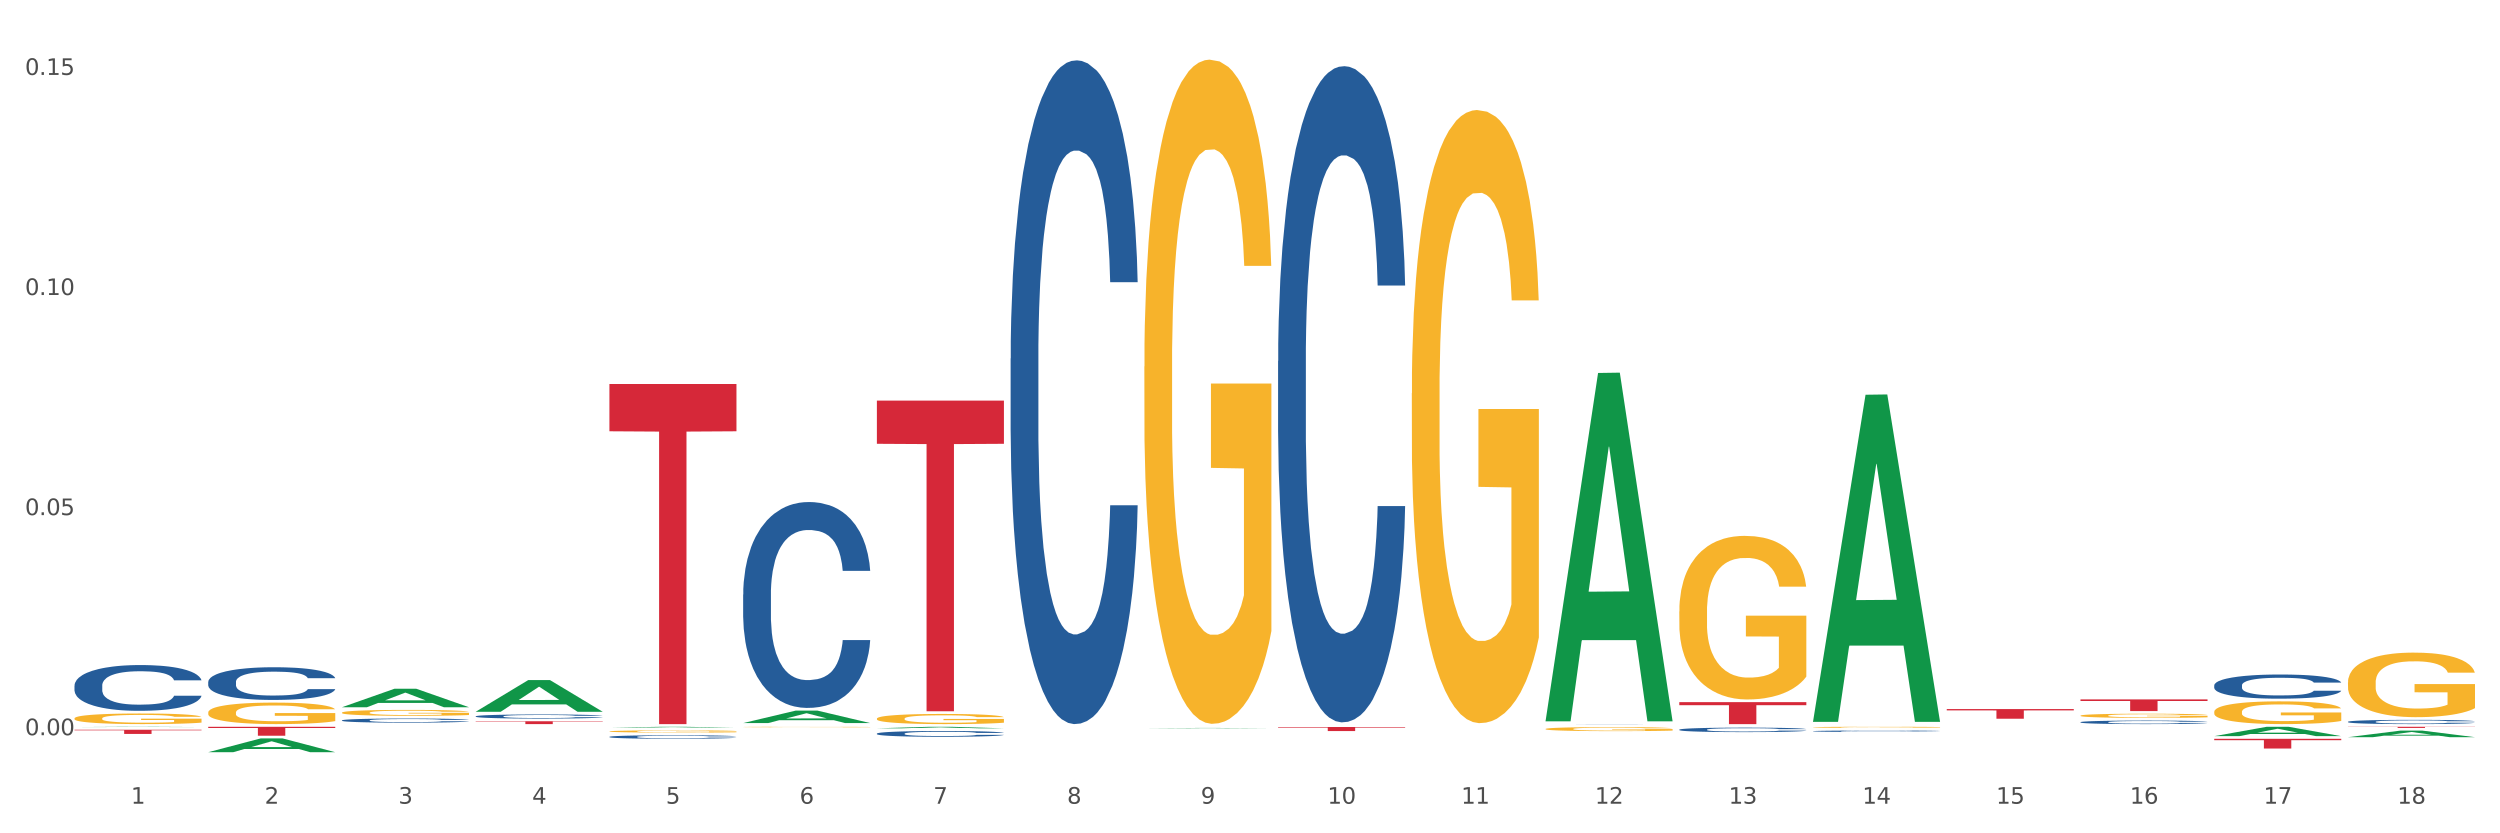 <?xml version="1.0" encoding="utf-8" standalone="no"?>
<!DOCTYPE svg PUBLIC "-//W3C//DTD SVG 1.1//EN"
  "http://www.w3.org/Graphics/SVG/1.1/DTD/svg11.dtd">
<svg xmlns:xlink="http://www.w3.org/1999/xlink" width="1080pt" height="360pt" viewBox="0 0 1080 360" xmlns="http://www.w3.org/2000/svg" version="1.1">
 <rect x="0" y="0" width="1080" height="360" fill="#333333" stroke="none"/>
 <defs>
  <style type="text/css">*{stroke-linejoin: round; stroke-linecap: butt}</style>
 </defs>
 <g id="figure_1">
  <g id="patch_1">
   <path d="M 0 360 
L 1080 360 
L 1080 0 
L 0 0 
z
" style="fill: #ffffff; stroke: #ffffff; stroke-linejoin: miter"/>
  </g>
  <g id="axes_1">
   <g id="matplotlib.axis_1">
    <g id="xtick_1">
     <g id="text_1">
      <!-- 1 -->
      <g style="fill: #4d4d4d" transform="translate(56.563 347.204) scale(0.096 -0.096)">
       <defs>
        <path id="DejaVuSans-31" d="M 794 531 
L 1825 531 
L 1825 4091 
L 703 3866 
L 703 4441 
L 1819 4666 
L 2450 4666 
L 2450 531 
L 3481 531 
L 3481 0 
L 794 0 
L 794 531 
z
" transform="scale(0.016)"/>
       </defs>
       <use xlink:href="#DejaVuSans-31"/>
      </g>
     </g>
    </g>
    <g id="xtick_2">
     <g id="text_2">
      <!-- 2 -->
      <g style="fill: #4d4d4d" transform="translate(114.336 347.204) scale(0.096 -0.096)">
       <defs>
        <path id="DejaVuSans-32" d="M 1228 531 
L 3431 531 
L 3431 0 
L 469 0 
L 469 531 
Q 828 903 1448 1529 
Q 2069 2156 2228 2338 
Q 2531 2678 2651 2914 
Q 2772 3150 2772 3378 
Q 2772 3750 2511 3984 
Q 2250 4219 1831 4219 
Q 1534 4219 1204 4116 
Q 875 4013 500 3803 
L 500 4441 
Q 881 4594 1212 4672 
Q 1544 4750 1819 4750 
Q 2544 4750 2975 4387 
Q 3406 4025 3406 3419 
Q 3406 3131 3298 2873 
Q 3191 2616 2906 2266 
Q 2828 2175 2409 1742 
Q 1991 1309 1228 531 
z
" transform="scale(0.016)"/>
       </defs>
       <use xlink:href="#DejaVuSans-32"/>
      </g>
     </g>
    </g>
    <g id="xtick_3">
     <g id="text_3">
      <!-- 3 -->
      <g style="fill: #4d4d4d" transform="translate(172.109 347.204) scale(0.096 -0.096)">
       <defs>
        <path id="DejaVuSans-33" d="M 2597 2516 
Q 3050 2419 3304 2112 
Q 3559 1806 3559 1356 
Q 3559 666 3084 287 
Q 2609 -91 1734 -91 
Q 1441 -91 1130 -33 
Q 819 25 488 141 
L 488 750 
Q 750 597 1062 519 
Q 1375 441 1716 441 
Q 2309 441 2620 675 
Q 2931 909 2931 1356 
Q 2931 1769 2642 2001 
Q 2353 2234 1838 2234 
L 1294 2234 
L 1294 2753 
L 1863 2753 
Q 2328 2753 2575 2939 
Q 2822 3125 2822 3475 
Q 2822 3834 2567 4026 
Q 2313 4219 1838 4219 
Q 1578 4219 1281 4162 
Q 984 4106 628 3988 
L 628 4550 
Q 988 4650 1302 4700 
Q 1616 4750 1894 4750 
Q 2613 4750 3031 4423 
Q 3450 4097 3450 3541 
Q 3450 3153 3228 2886 
Q 3006 2619 2597 2516 
z
" transform="scale(0.016)"/>
       </defs>
       <use xlink:href="#DejaVuSans-33"/>
      </g>
     </g>
    </g>
    <g id="xtick_4">
     <g id="text_4">
      <!-- 4 -->
      <g style="fill: #4d4d4d" transform="translate(229.882 347.204) scale(0.096 -0.096)">
       <defs>
        <path id="DejaVuSans-34" d="M 2419 4116 
L 825 1625 
L 2419 1625 
L 2419 4116 
z
M 2253 4666 
L 3047 4666 
L 3047 1625 
L 3713 1625 
L 3713 1100 
L 3047 1100 
L 3047 0 
L 2419 0 
L 2419 1100 
L 313 1100 
L 313 1709 
L 2253 4666 
z
" transform="scale(0.016)"/>
       </defs>
       <use xlink:href="#DejaVuSans-34"/>
      </g>
     </g>
    </g>
    <g id="xtick_5">
     <g id="text_5">
      <!-- 5 -->
      <g style="fill: #4d4d4d" transform="translate(287.655 347.204) scale(0.096 -0.096)">
       <defs>
        <path id="DejaVuSans-35" d="M 691 4666 
L 3169 4666 
L 3169 4134 
L 1269 4134 
L 1269 2991 
Q 1406 3038 1543 3061 
Q 1681 3084 1819 3084 
Q 2600 3084 3056 2656 
Q 3513 2228 3513 1497 
Q 3513 744 3044 326 
Q 2575 -91 1722 -91 
Q 1428 -91 1123 -41 
Q 819 9 494 109 
L 494 744 
Q 775 591 1075 516 
Q 1375 441 1709 441 
Q 2250 441 2565 725 
Q 2881 1009 2881 1497 
Q 2881 1984 2565 2268 
Q 2250 2553 1709 2553 
Q 1456 2553 1204 2497 
Q 953 2441 691 2322 
L 691 4666 
z
" transform="scale(0.016)"/>
       </defs>
       <use xlink:href="#DejaVuSans-35"/>
      </g>
     </g>
    </g>
    <g id="xtick_6">
     <g id="text_6">
      <!-- 6 -->
      <g style="fill: #4d4d4d" transform="translate(345.428 347.204) scale(0.096 -0.096)">
       <defs>
        <path id="DejaVuSans-36" d="M 2113 2584 
Q 1688 2584 1439 2293 
Q 1191 2003 1191 1497 
Q 1191 994 1439 701 
Q 1688 409 2113 409 
Q 2538 409 2786 701 
Q 3034 994 3034 1497 
Q 3034 2003 2786 2293 
Q 2538 2584 2113 2584 
z
M 3366 4563 
L 3366 3988 
Q 3128 4100 2886 4159 
Q 2644 4219 2406 4219 
Q 1781 4219 1451 3797 
Q 1122 3375 1075 2522 
Q 1259 2794 1537 2939 
Q 1816 3084 2150 3084 
Q 2853 3084 3261 2657 
Q 3669 2231 3669 1497 
Q 3669 778 3244 343 
Q 2819 -91 2113 -91 
Q 1303 -91 875 529 
Q 447 1150 447 2328 
Q 447 3434 972 4092 
Q 1497 4750 2381 4750 
Q 2619 4750 2861 4703 
Q 3103 4656 3366 4563 
z
" transform="scale(0.016)"/>
       </defs>
       <use xlink:href="#DejaVuSans-36"/>
      </g>
     </g>
    </g>
    <g id="xtick_7">
     <g id="text_7">
      <!-- 7 -->
      <g style="fill: #4d4d4d" transform="translate(403.201 347.204) scale(0.096 -0.096)">
       <defs>
        <path id="DejaVuSans-37" d="M 525 4666 
L 3525 4666 
L 3525 4397 
L 1831 0 
L 1172 0 
L 2766 4134 
L 525 4134 
L 525 4666 
z
" transform="scale(0.016)"/>
       </defs>
       <use xlink:href="#DejaVuSans-37"/>
      </g>
     </g>
    </g>
    <g id="xtick_8">
     <g id="text_8">
      <!-- 8 -->
      <g style="fill: #4d4d4d" transform="translate(460.974 347.204) scale(0.096 -0.096)">
       <defs>
        <path id="DejaVuSans-38" d="M 2034 2216 
Q 1584 2216 1326 1975 
Q 1069 1734 1069 1313 
Q 1069 891 1326 650 
Q 1584 409 2034 409 
Q 2484 409 2743 651 
Q 3003 894 3003 1313 
Q 3003 1734 2745 1975 
Q 2488 2216 2034 2216 
z
M 1403 2484 
Q 997 2584 770 2862 
Q 544 3141 544 3541 
Q 544 4100 942 4425 
Q 1341 4750 2034 4750 
Q 2731 4750 3128 4425 
Q 3525 4100 3525 3541 
Q 3525 3141 3298 2862 
Q 3072 2584 2669 2484 
Q 3125 2378 3379 2068 
Q 3634 1759 3634 1313 
Q 3634 634 3220 271 
Q 2806 -91 2034 -91 
Q 1263 -91 848 271 
Q 434 634 434 1313 
Q 434 1759 690 2068 
Q 947 2378 1403 2484 
z
M 1172 3481 
Q 1172 3119 1398 2916 
Q 1625 2713 2034 2713 
Q 2441 2713 2670 2916 
Q 2900 3119 2900 3481 
Q 2900 3844 2670 4047 
Q 2441 4250 2034 4250 
Q 1625 4250 1398 4047 
Q 1172 3844 1172 3481 
z
" transform="scale(0.016)"/>
       </defs>
       <use xlink:href="#DejaVuSans-38"/>
      </g>
     </g>
    </g>
    <g id="xtick_9">
     <g id="text_9">
      <!-- 9 -->
      <g style="fill: #4d4d4d" transform="translate(518.747 347.204) scale(0.096 -0.096)">
       <defs>
        <path id="DejaVuSans-39" d="M 703 97 
L 703 672 
Q 941 559 1184 500 
Q 1428 441 1663 441 
Q 2288 441 2617 861 
Q 2947 1281 2994 2138 
Q 2813 1869 2534 1725 
Q 2256 1581 1919 1581 
Q 1219 1581 811 2004 
Q 403 2428 403 3163 
Q 403 3881 828 4315 
Q 1253 4750 1959 4750 
Q 2769 4750 3195 4129 
Q 3622 3509 3622 2328 
Q 3622 1225 3098 567 
Q 2575 -91 1691 -91 
Q 1453 -91 1209 -44 
Q 966 3 703 97 
z
M 1959 2075 
Q 2384 2075 2632 2365 
Q 2881 2656 2881 3163 
Q 2881 3666 2632 3958 
Q 2384 4250 1959 4250 
Q 1534 4250 1286 3958 
Q 1038 3666 1038 3163 
Q 1038 2656 1286 2365 
Q 1534 2075 1959 2075 
z
" transform="scale(0.016)"/>
       </defs>
       <use xlink:href="#DejaVuSans-39"/>
      </g>
     </g>
    </g>
    <g id="xtick_10">
     <g id="text_10">
      <!-- 10 -->
      <g style="fill: #4d4d4d" transform="translate(573.466 347.204) scale(0.096 -0.096)">
       <defs>
        <path id="DejaVuSans-30" d="M 2034 4250 
Q 1547 4250 1301 3770 
Q 1056 3291 1056 2328 
Q 1056 1369 1301 889 
Q 1547 409 2034 409 
Q 2525 409 2770 889 
Q 3016 1369 3016 2328 
Q 3016 3291 2770 3770 
Q 2525 4250 2034 4250 
z
M 2034 4750 
Q 2819 4750 3233 4129 
Q 3647 3509 3647 2328 
Q 3647 1150 3233 529 
Q 2819 -91 2034 -91 
Q 1250 -91 836 529 
Q 422 1150 422 2328 
Q 422 3509 836 4129 
Q 1250 4750 2034 4750 
z
" transform="scale(0.016)"/>
       </defs>
       <use xlink:href="#DejaVuSans-31"/>
       <use xlink:href="#DejaVuSans-30" transform="translate(63.623 0)"/>
      </g>
     </g>
    </g>
    <g id="xtick_11">
     <g id="text_11">
      <!-- 11 -->
      <g style="fill: #4d4d4d" transform="translate(631.239 347.204) scale(0.096 -0.096)">
       <use xlink:href="#DejaVuSans-31"/>
       <use xlink:href="#DejaVuSans-31" transform="translate(63.623 0)"/>
      </g>
     </g>
    </g>
    <g id="xtick_12">
     <g id="text_12">
      <!-- 12 -->
      <g style="fill: #4d4d4d" transform="translate(689.012 347.204) scale(0.096 -0.096)">
       <use xlink:href="#DejaVuSans-31"/>
       <use xlink:href="#DejaVuSans-32" transform="translate(63.623 0)"/>
      </g>
     </g>
    </g>
    <g id="xtick_13">
     <g id="text_13">
      <!-- 13 -->
      <g style="fill: #4d4d4d" transform="translate(746.785 347.204) scale(0.096 -0.096)">
       <use xlink:href="#DejaVuSans-31"/>
       <use xlink:href="#DejaVuSans-33" transform="translate(63.623 0)"/>
      </g>
     </g>
    </g>
    <g id="xtick_14">
     <g id="text_14">
      <!-- 14 -->
      <g style="fill: #4d4d4d" transform="translate(804.558 347.204) scale(0.096 -0.096)">
       <use xlink:href="#DejaVuSans-31"/>
       <use xlink:href="#DejaVuSans-34" transform="translate(63.623 0)"/>
      </g>
     </g>
    </g>
    <g id="xtick_15">
     <g id="text_15">
      <!-- 15 -->
      <g style="fill: #4d4d4d" transform="translate(862.331 347.204) scale(0.096 -0.096)">
       <use xlink:href="#DejaVuSans-31"/>
       <use xlink:href="#DejaVuSans-35" transform="translate(63.623 0)"/>
      </g>
     </g>
    </g>
    <g id="xtick_16">
     <g id="text_16">
      <!-- 16 -->
      <g style="fill: #4d4d4d" transform="translate(920.104 347.204) scale(0.096 -0.096)">
       <use xlink:href="#DejaVuSans-31"/>
       <use xlink:href="#DejaVuSans-36" transform="translate(63.623 0)"/>
      </g>
     </g>
    </g>
    <g id="xtick_17">
     <g id="text_17">
      <!-- 17 -->
      <g style="fill: #4d4d4d" transform="translate(977.877 347.204) scale(0.096 -0.096)">
       <use xlink:href="#DejaVuSans-31"/>
       <use xlink:href="#DejaVuSans-37" transform="translate(63.623 0)"/>
      </g>
     </g>
    </g>
    <g id="xtick_18">
     <g id="text_18">
      <!-- 18 -->
      <g style="fill: #4d4d4d" transform="translate(1035.65 347.204) scale(0.096 -0.096)">
       <use xlink:href="#DejaVuSans-31"/>
       <use xlink:href="#DejaVuSans-38" transform="translate(63.623 0)"/>
      </g>
     </g>
    </g>
    <g id="xtick_19"/>
    <g id="xtick_20"/>
    <g id="xtick_21"/>
    <g id="xtick_22"/>
    <g id="xtick_23"/>
    <g id="xtick_24"/>
    <g id="xtick_25"/>
    <g id="xtick_26"/>
    <g id="xtick_27"/>
    <g id="xtick_28"/>
    <g id="xtick_29"/>
    <g id="xtick_30"/>
    <g id="xtick_31"/>
    <g id="xtick_32"/>
    <g id="xtick_33"/>
    <g id="xtick_34"/>
    <g id="xtick_35"/>
   </g>
   <g id="matplotlib.axis_2">
    <g id="ytick_1">
     <g id="text_19">
      <!-- 0.00 -->
      <g style="fill: #4d4d4d" transform="translate(10.8 317.613) scale(0.096 -0.096)">
       <defs>
        <path id="DejaVuSans-2e" d="M 684 794 
L 1344 794 
L 1344 0 
L 684 0 
L 684 794 
z
" transform="scale(0.016)"/>
       </defs>
       <use xlink:href="#DejaVuSans-30"/>
       <use xlink:href="#DejaVuSans-2e" transform="translate(63.623 0)"/>
       <use xlink:href="#DejaVuSans-30" transform="translate(95.41 0)"/>
       <use xlink:href="#DejaVuSans-30" transform="translate(159.033 0)"/>
      </g>
     </g>
    </g>
    <g id="ytick_2">
     <g id="text_20">
      <!-- 0.05 -->
      <g style="fill: #4d4d4d" transform="translate(10.8 222.533) scale(0.096 -0.096)">
       <use xlink:href="#DejaVuSans-30"/>
       <use xlink:href="#DejaVuSans-2e" transform="translate(63.623 0)"/>
       <use xlink:href="#DejaVuSans-30" transform="translate(95.41 0)"/>
       <use xlink:href="#DejaVuSans-35" transform="translate(159.033 0)"/>
      </g>
     </g>
    </g>
    <g id="ytick_3">
     <g id="text_21">
      <!-- 0.10 -->
      <g style="fill: #4d4d4d" transform="translate(10.8 127.452) scale(0.096 -0.096)">
       <use xlink:href="#DejaVuSans-30"/>
       <use xlink:href="#DejaVuSans-2e" transform="translate(63.623 0)"/>
       <use xlink:href="#DejaVuSans-31" transform="translate(95.41 0)"/>
       <use xlink:href="#DejaVuSans-30" transform="translate(159.033 0)"/>
      </g>
     </g>
    </g>
    <g id="ytick_4">
     <g id="text_22">
      <!-- 0.15 -->
      <g style="fill: #4d4d4d" transform="translate(10.8 32.371) scale(0.096 -0.096)">
       <use xlink:href="#DejaVuSans-30"/>
       <use xlink:href="#DejaVuSans-2e" transform="translate(63.623 0)"/>
       <use xlink:href="#DejaVuSans-31" transform="translate(95.41 0)"/>
       <use xlink:href="#DejaVuSans-35" transform="translate(159.033 0)"/>
      </g>
     </g>
    </g>
    <g id="ytick_5"/>
    <g id="ytick_6"/>
    <g id="ytick_7"/>
   </g>
   <g id="PolyCollection_1">
    <path d="M 89.948 307.818 
L 90.013 307.81 
L 90.013 307.504 
L 90.142 307.242 
L 90.79 306.605 
L 91.762 306.08 
L 92.475 305.8 
L 93.188 305.571 
L 94.03 305.342 
L 95.067 305.104 
L 96.946 304.757 
L 98.113 304.579 
L 99.538 304.392 
L 102.13 304.121 
L 104.009 303.968 
L 105.953 303.841 
L 109.128 303.688 
L 111.202 303.62 
L 113.405 303.569 
L 116.062 303.536 
L 118.071 303.527 
L 122.477 303.553 
L 126.235 303.629 
L 128.049 303.688 
L 130.382 303.79 
L 131.613 303.858 
L 133.622 303.994 
L 135.696 304.172 
L 137.121 304.324 
L 139.26 304.613 
L 140.88 304.901 
L 142.37 305.257 
L 143.148 305.503 
L 143.731 305.732 
L 144.249 305.995 
L 144.768 306.41 
L 133.104 306.41 
L 132.65 306.114 
L 131.937 305.834 
L 130.901 305.562 
L 129.993 305.393 
L 128.438 305.181 
L 127.013 305.045 
L 125.522 304.943 
L 123.708 304.859 
L 122.282 304.816 
L 120.274 304.782 
L 116.321 304.791 
L 113.664 304.859 
L 111.85 304.943 
L 110.684 305.02 
L 109.647 305.104 
L 108.48 305.223 
L 107.12 305.401 
L 106.148 305.562 
L 105.176 305.766 
L 104.398 305.969 
L 103.685 306.207 
L 103.102 306.461 
L 102.648 306.724 
L 102.26 307.046 
L 101.936 307.581 
L 101.936 308.743 
L 102.065 309.005 
L 102.389 309.353 
L 102.778 309.616 
L 103.426 309.93 
L 104.009 310.142 
L 105.111 310.447 
L 106.342 310.702 
L 107.314 310.863 
L 108.286 310.998 
L 109.971 311.185 
L 111.85 311.338 
L 113.47 311.431 
L 115.673 311.516 
L 117.163 311.55 
L 118.459 311.567 
L 121.634 311.567 
L 123.902 311.541 
L 126.43 311.482 
L 128.373 311.405 
L 129.993 311.312 
L 131.808 311.159 
L 132.974 311.015 
L 132.974 309.243 
L 118.719 309.234 
L 118.719 308.056 
L 144.832 308.056 
L 144.832 311.516 
L 143.731 311.694 
L 142.5 311.855 
L 141.204 311.999 
L 139.26 312.177 
L 136.927 312.347 
L 134.853 312.465 
L 132.65 312.567 
L 130.058 312.661 
L 126.689 312.745 
L 124.615 312.779 
L 122.023 312.805 
L 118.978 312.813 
L 116.321 312.796 
L 113.729 312.754 
L 111.007 312.677 
L 108.351 312.567 
L 106.342 312.457 
L 104.333 312.321 
L 102.195 312.143 
L 100.51 311.974 
L 99.214 311.821 
L 97.789 311.626 
L 96.233 311.371 
L 95.067 311.143 
L 94.03 310.905 
L 92.929 310.6 
L 92.151 310.337 
L 91.374 310.006 
L 90.92 309.76 
L 90.402 309.379 
L 90.013 308.844 
L 89.948 307.818 
z
" clip-path="url(#pd7b160a70f)" style="fill: #f7b32b"/>
    <path d="M 32.175 310.349 
L 32.24 310.344 
L 32.24 310.194 
L 32.369 310.064 
L 33.017 309.75 
L 33.989 309.491 
L 34.702 309.353 
L 35.415 309.24 
L 36.257 309.127 
L 37.294 309.01 
L 39.173 308.838 
L 40.34 308.75 
L 41.765 308.658 
L 44.357 308.524 
L 46.236 308.449 
L 48.18 308.386 
L 51.355 308.311 
L 53.429 308.277 
L 55.632 308.252 
L 58.289 308.235 
L 60.298 308.231 
L 64.704 308.244 
L 68.462 308.281 
L 70.277 308.311 
L 72.609 308.361 
L 73.84 308.394 
L 75.849 308.461 
L 77.923 308.549 
L 79.348 308.625 
L 81.487 308.767 
L 83.107 308.909 
L 84.597 309.085 
L 85.375 309.206 
L 85.958 309.319 
L 86.476 309.449 
L 86.995 309.654 
L 75.331 309.654 
L 74.877 309.508 
L 74.164 309.369 
L 73.128 309.236 
L 72.22 309.152 
L 70.665 309.047 
L 69.24 308.98 
L 67.749 308.93 
L 65.935 308.888 
L 64.509 308.867 
L 62.501 308.851 
L 58.548 308.855 
L 55.891 308.888 
L 54.077 308.93 
L 52.911 308.968 
L 51.874 309.01 
L 50.707 309.068 
L 49.347 309.156 
L 48.375 309.236 
L 47.403 309.336 
L 46.625 309.436 
L 45.912 309.554 
L 45.329 309.679 
L 44.876 309.809 
L 44.487 309.968 
L 44.163 310.231 
L 44.163 310.805 
L 44.292 310.934 
L 44.616 311.106 
L 45.005 311.236 
L 45.653 311.39 
L 46.236 311.495 
L 47.338 311.646 
L 48.569 311.771 
L 49.541 311.851 
L 50.513 311.918 
L 52.198 312.01 
L 54.077 312.085 
L 55.697 312.131 
L 57.9 312.173 
L 59.39 312.19 
L 60.686 312.198 
L 63.861 312.198 
L 66.129 312.185 
L 68.657 312.156 
L 70.601 312.119 
L 72.22 312.073 
L 74.035 311.997 
L 75.201 311.926 
L 75.201 311.052 
L 60.946 311.047 
L 60.946 310.466 
L 87.059 310.466 
L 87.059 312.173 
L 85.958 312.261 
L 84.727 312.34 
L 83.431 312.411 
L 81.487 312.499 
L 79.154 312.583 
L 77.08 312.642 
L 74.877 312.692 
L 72.285 312.738 
L 68.916 312.78 
L 66.842 312.796 
L 64.25 312.809 
L 61.205 312.813 
L 58.548 312.805 
L 55.956 312.784 
L 53.235 312.746 
L 50.578 312.692 
L 48.569 312.637 
L 46.56 312.57 
L 44.422 312.483 
L 42.737 312.399 
L 41.441 312.324 
L 40.016 312.227 
L 38.46 312.102 
L 37.294 311.989 
L 36.257 311.872 
L 35.156 311.721 
L 34.378 311.591 
L 33.601 311.428 
L 33.147 311.307 
L 32.629 311.118 
L 32.24 310.855 
L 32.175 310.349 
z
" clip-path="url(#pd7b160a70f)" style="fill: #f7b32b"/>
    <path d="M 263.267 315.961 
L 263.332 315.96 
L 263.332 315.928 
L 263.461 315.901 
L 264.109 315.835 
L 265.081 315.781 
L 265.794 315.752 
L 266.507 315.728 
L 267.349 315.705 
L 268.386 315.68 
L 270.265 315.644 
L 271.432 315.626 
L 272.857 315.606 
L 275.449 315.578 
L 277.328 315.563 
L 279.272 315.55 
L 282.447 315.534 
L 284.521 315.527 
L 286.724 315.522 
L 289.381 315.518 
L 291.389 315.517 
L 295.796 315.52 
L 299.554 315.528 
L 301.368 315.534 
L 303.701 315.544 
L 304.932 315.551 
L 306.941 315.565 
L 309.015 315.584 
L 310.44 315.599 
L 312.579 315.629 
L 314.199 315.659 
L 315.689 315.696 
L 316.466 315.721 
L 317.05 315.745 
L 317.568 315.772 
L 318.086 315.815 
L 306.423 315.815 
L 305.969 315.784 
L 305.256 315.755 
L 304.22 315.727 
L 303.312 315.71 
L 301.757 315.688 
L 300.332 315.674 
L 298.841 315.663 
L 297.027 315.655 
L 295.601 315.65 
L 293.593 315.647 
L 289.64 315.648 
L 286.983 315.655 
L 285.169 315.663 
L 284.002 315.671 
L 282.966 315.68 
L 281.799 315.692 
L 280.439 315.711 
L 279.467 315.727 
L 278.495 315.748 
L 277.717 315.769 
L 277.004 315.794 
L 276.421 315.82 
L 275.967 315.847 
L 275.579 315.881 
L 275.255 315.936 
L 275.255 316.056 
L 275.384 316.083 
L 275.708 316.119 
L 276.097 316.146 
L 276.745 316.179 
L 277.328 316.201 
L 278.43 316.232 
L 279.661 316.258 
L 280.633 316.275 
L 281.605 316.289 
L 283.29 316.308 
L 285.169 316.324 
L 286.789 316.334 
L 288.992 316.343 
L 290.482 316.346 
L 291.778 316.348 
L 294.953 316.348 
L 297.221 316.345 
L 299.748 316.339 
L 301.692 316.331 
L 303.312 316.322 
L 305.127 316.306 
L 306.293 316.291 
L 306.293 316.108 
L 292.037 316.107 
L 292.037 315.985 
L 318.151 315.985 
L 318.151 316.343 
L 317.05 316.361 
L 315.819 316.378 
L 314.523 316.392 
L 312.579 316.411 
L 310.246 316.428 
L 308.172 316.441 
L 305.969 316.451 
L 303.377 316.461 
L 300.008 316.47 
L 297.934 316.473 
L 295.342 316.476 
L 292.297 316.477 
L 289.64 316.475 
L 287.048 316.47 
L 284.326 316.463 
L 281.67 316.451 
L 279.661 316.44 
L 277.652 316.426 
L 275.514 316.407 
L 273.829 316.39 
L 272.533 316.374 
L 271.108 316.354 
L 269.552 316.328 
L 268.386 316.304 
L 267.349 316.279 
L 266.248 316.248 
L 265.47 316.221 
L 264.692 316.187 
L 264.239 316.161 
L 263.721 316.122 
L 263.332 316.067 
L 263.267 315.961 
z
" clip-path="url(#pd7b160a70f)" style="fill: #f7b32b"/>
    <path d="M 147.721 307.864 
L 147.786 307.861 
L 147.786 307.777 
L 147.915 307.705 
L 148.563 307.529 
L 149.535 307.385 
L 150.248 307.307 
L 150.961 307.244 
L 151.803 307.181 
L 152.84 307.116 
L 154.719 307.02 
L 155.886 306.971 
L 157.311 306.919 
L 159.903 306.845 
L 161.782 306.803 
L 163.726 306.768 
L 166.901 306.725 
L 168.975 306.707 
L 171.178 306.693 
L 173.835 306.683 
L 175.844 306.681 
L 180.25 306.688 
L 184.008 306.709 
L 185.822 306.725 
L 188.155 306.754 
L 189.386 306.772 
L 191.395 306.81 
L 193.469 306.859 
L 194.894 306.901 
L 197.033 306.98 
L 198.653 307.06 
L 200.143 307.158 
L 200.921 307.226 
L 201.504 307.289 
L 202.022 307.361 
L 202.54 307.476 
L 190.877 307.476 
L 190.423 307.394 
L 189.71 307.317 
L 188.674 307.242 
L 187.766 307.195 
L 186.211 307.137 
L 184.786 307.099 
L 183.295 307.071 
L 181.481 307.048 
L 180.055 307.036 
L 178.047 307.027 
L 174.094 307.029 
L 171.437 307.048 
L 169.623 307.071 
L 168.456 307.092 
L 167.42 307.116 
L 166.253 307.148 
L 164.893 307.198 
L 163.921 307.242 
L 162.949 307.298 
L 162.171 307.354 
L 161.458 307.42 
L 160.875 307.49 
L 160.421 307.562 
L 160.033 307.651 
L 159.709 307.798 
L 159.709 308.118 
L 159.838 308.191 
L 160.162 308.287 
L 160.551 308.359 
L 161.199 308.446 
L 161.782 308.504 
L 162.884 308.588 
L 164.115 308.658 
L 165.087 308.703 
L 166.059 308.74 
L 167.744 308.792 
L 169.623 308.834 
L 171.243 308.859 
L 173.446 308.883 
L 174.936 308.892 
L 176.232 308.897 
L 179.407 308.897 
L 181.675 308.89 
L 184.203 308.873 
L 186.146 308.852 
L 187.766 308.827 
L 189.581 308.785 
L 190.747 308.745 
L 190.747 308.256 
L 176.491 308.254 
L 176.491 307.929 
L 202.605 307.929 
L 202.605 308.883 
L 201.504 308.932 
L 200.273 308.976 
L 198.977 309.016 
L 197.033 309.065 
L 194.7 309.112 
L 192.626 309.144 
L 190.423 309.173 
L 187.831 309.198 
L 184.462 309.222 
L 182.388 309.231 
L 179.796 309.238 
L 176.751 309.24 
L 174.094 309.236 
L 171.502 309.224 
L 168.78 309.203 
L 166.124 309.173 
L 164.115 309.142 
L 162.106 309.105 
L 159.968 309.056 
L 158.283 309.009 
L 156.987 308.967 
L 155.562 308.913 
L 154.006 308.843 
L 152.84 308.78 
L 151.803 308.714 
L 150.702 308.63 
L 149.924 308.558 
L 149.147 308.467 
L 148.693 308.399 
L 148.175 308.294 
L 147.786 308.146 
L 147.721 307.864 
z
" clip-path="url(#pd7b160a70f)" style="fill: #f7b32b"/>
    <path d="M 1014.316 318.459 
L 1014.372 318.456 
L 1037.005 315.621 
L 1046.398 315.618 
L 1069.2 318.465 
L 1058.336 318.465 
L 1053.414 317.802 
L 1030.045 317.802 
L 1029.876 317.812 
L 1025.123 318.465 
L 1014.316 318.465 
L 1014.316 318.459 
L 1032.988 317.406 
L 1050.471 317.404 
L 1041.814 316.225 
L 1041.701 316.22 
L 1041.588 316.228 
L 1032.931 317.404 
L 1032.988 317.406 
L 1014.316 318.459 
z
" clip-path="url(#pd7b160a70f)" style="fill: #109648"/>
    <path d="M 494.359 158.355 
L 494.424 158.093 
L 494.424 148.66 
L 494.553 140.536 
L 495.201 120.883 
L 496.173 104.636 
L 496.886 95.988 
L 497.599 88.913 
L 498.441 81.838 
L 499.478 74.5 
L 501.357 63.756 
L 502.523 58.253 
L 503.949 52.488 
L 506.541 44.103 
L 508.42 39.386 
L 510.364 35.455 
L 513.539 30.738 
L 515.613 28.642 
L 517.816 27.07 
L 520.473 26.022 
L 522.481 25.759 
L 526.888 26.546 
L 530.646 28.904 
L 532.46 30.738 
L 534.793 33.883 
L 536.024 35.979 
L 538.033 40.172 
L 540.107 45.675 
L 541.532 50.392 
L 543.671 59.302 
L 545.29 68.211 
L 546.781 79.217 
L 547.558 86.816 
L 548.142 93.892 
L 548.66 102.015 
L 549.178 114.855 
L 537.515 114.855 
L 537.061 105.684 
L 536.348 97.036 
L 535.311 88.651 
L 534.404 83.41 
L 532.849 76.859 
L 531.424 72.666 
L 529.933 69.521 
L 528.119 66.901 
L 526.693 65.591 
L 524.685 64.542 
L 520.732 64.805 
L 518.075 66.901 
L 516.261 69.521 
L 515.094 71.88 
L 514.058 74.5 
L 512.891 78.169 
L 511.53 83.672 
L 510.558 88.651 
L 509.586 94.94 
L 508.809 101.229 
L 508.096 108.566 
L 507.513 116.428 
L 507.059 124.551 
L 506.671 134.509 
L 506.347 151.018 
L 506.347 186.918 
L 506.476 195.042 
L 506.8 205.786 
L 507.189 213.909 
L 507.837 223.605 
L 508.42 230.156 
L 509.522 239.59 
L 510.753 247.451 
L 511.725 252.43 
L 512.697 256.623 
L 514.382 262.388 
L 516.261 267.105 
L 517.881 269.987 
L 520.084 272.608 
L 521.574 273.656 
L 522.87 274.18 
L 526.045 274.18 
L 528.313 273.394 
L 530.84 271.56 
L 532.784 269.201 
L 534.404 266.319 
L 536.219 261.602 
L 537.385 257.147 
L 537.385 202.379 
L 523.129 202.117 
L 523.129 165.693 
L 549.243 165.693 
L 549.243 272.608 
L 548.142 278.111 
L 546.91 283.09 
L 545.614 287.544 
L 543.671 293.047 
L 541.338 298.288 
L 539.264 301.957 
L 537.061 305.102 
L 534.469 307.984 
L 531.1 310.605 
L 529.026 311.653 
L 526.434 312.439 
L 523.389 312.701 
L 520.732 312.177 
L 518.14 310.867 
L 515.418 308.508 
L 512.762 305.102 
L 510.753 301.695 
L 508.744 297.502 
L 506.606 291.999 
L 504.921 286.758 
L 503.625 282.041 
L 502.199 276.014 
L 500.644 268.153 
L 499.478 261.078 
L 498.441 253.74 
L 497.34 244.307 
L 496.562 236.183 
L 495.784 225.963 
L 495.331 218.364 
L 494.812 206.572 
L 494.424 190.063 
L 494.359 158.355 
z
" clip-path="url(#pd7b160a70f)" style="fill: #f7b32b"/>
    <path d="M 1014.316 294.817 
L 1014.38 294.792 
L 1014.38 293.875 
L 1014.51 293.085 
L 1015.158 291.175 
L 1016.13 289.595 
L 1016.843 288.755 
L 1017.556 288.067 
L 1018.398 287.379 
L 1019.435 286.666 
L 1021.314 285.622 
L 1022.48 285.087 
L 1023.906 284.526 
L 1026.498 283.711 
L 1028.377 283.253 
L 1030.321 282.871 
L 1033.496 282.412 
L 1035.57 282.208 
L 1037.773 282.055 
L 1040.429 281.954 
L 1042.438 281.928 
L 1046.845 282.005 
L 1050.603 282.234 
L 1052.417 282.412 
L 1054.75 282.718 
L 1055.981 282.922 
L 1057.99 283.329 
L 1060.063 283.864 
L 1061.489 284.323 
L 1063.627 285.189 
L 1065.247 286.055 
L 1066.738 287.125 
L 1067.515 287.863 
L 1068.098 288.551 
L 1068.617 289.341 
L 1069.135 290.589 
L 1057.471 290.589 
L 1057.018 289.697 
L 1056.305 288.857 
L 1055.268 288.042 
L 1054.361 287.532 
L 1052.806 286.895 
L 1051.38 286.488 
L 1049.89 286.182 
L 1048.076 285.927 
L 1046.65 285.8 
L 1044.641 285.698 
L 1040.689 285.724 
L 1038.032 285.927 
L 1036.218 286.182 
L 1035.051 286.411 
L 1034.014 286.666 
L 1032.848 287.023 
L 1031.487 287.558 
L 1030.515 288.042 
L 1029.543 288.653 
L 1028.766 289.264 
L 1028.053 289.977 
L 1027.47 290.742 
L 1027.016 291.531 
L 1026.627 292.499 
L 1026.303 294.104 
L 1026.303 297.594 
L 1026.433 298.383 
L 1026.757 299.428 
L 1027.146 300.217 
L 1027.794 301.16 
L 1028.377 301.797 
L 1029.479 302.714 
L 1030.71 303.478 
L 1031.682 303.962 
L 1032.654 304.369 
L 1034.338 304.93 
L 1036.218 305.388 
L 1037.838 305.668 
L 1040.041 305.923 
L 1041.531 306.025 
L 1042.827 306.076 
L 1046.002 306.076 
L 1048.27 306 
L 1050.797 305.821 
L 1052.741 305.592 
L 1054.361 305.312 
L 1056.176 304.853 
L 1057.342 304.42 
L 1057.342 299.097 
L 1043.086 299.071 
L 1043.086 295.53 
L 1069.2 295.53 
L 1069.2 305.923 
L 1068.098 306.458 
L 1066.867 306.942 
L 1065.571 307.375 
L 1063.627 307.91 
L 1061.295 308.42 
L 1059.221 308.776 
L 1057.018 309.082 
L 1054.426 309.362 
L 1051.056 309.617 
L 1048.983 309.719 
L 1046.391 309.795 
L 1043.345 309.821 
L 1040.689 309.77 
L 1038.097 309.642 
L 1035.375 309.413 
L 1032.718 309.082 
L 1030.71 308.751 
L 1028.701 308.343 
L 1026.563 307.808 
L 1024.878 307.299 
L 1023.582 306.84 
L 1022.156 306.254 
L 1020.601 305.49 
L 1019.435 304.802 
L 1018.398 304.089 
L 1017.296 303.172 
L 1016.519 302.383 
L 1015.741 301.389 
L 1015.288 300.65 
L 1014.769 299.504 
L 1014.38 297.899 
L 1014.316 294.817 
z
" clip-path="url(#pd7b160a70f)" style="fill: #f7b32b"/>
    <path d="M 956.543 307.527 
L 956.607 307.518 
L 956.607 307.195 
L 956.737 306.917 
L 957.385 306.244 
L 958.357 305.687 
L 959.07 305.391 
L 959.783 305.149 
L 960.625 304.907 
L 961.662 304.655 
L 963.541 304.287 
L 964.707 304.099 
L 966.133 303.902 
L 968.725 303.614 
L 970.604 303.453 
L 972.548 303.318 
L 975.723 303.157 
L 977.797 303.085 
L 980 303.031 
L 982.656 302.995 
L 984.665 302.986 
L 989.072 303.013 
L 992.83 303.094 
L 994.644 303.157 
L 996.977 303.264 
L 998.208 303.336 
L 1000.217 303.48 
L 1002.29 303.668 
L 1003.716 303.83 
L 1005.854 304.135 
L 1007.474 304.44 
L 1008.965 304.817 
L 1009.742 305.077 
L 1010.325 305.319 
L 1010.844 305.598 
L 1011.362 306.037 
L 999.698 306.037 
L 999.245 305.723 
L 998.532 305.427 
L 997.495 305.14 
L 996.588 304.96 
L 995.033 304.736 
L 993.607 304.593 
L 992.117 304.485 
L 990.303 304.395 
L 988.877 304.35 
L 986.868 304.314 
L 982.916 304.323 
L 980.259 304.395 
L 978.445 304.485 
L 977.278 304.566 
L 976.241 304.655 
L 975.075 304.781 
L 973.714 304.969 
L 972.742 305.14 
L 971.77 305.355 
L 970.993 305.571 
L 970.28 305.822 
L 969.697 306.091 
L 969.243 306.369 
L 968.854 306.711 
L 968.53 307.276 
L 968.53 308.505 
L 968.66 308.784 
L 968.984 309.152 
L 969.373 309.43 
L 970.021 309.762 
L 970.604 309.986 
L 971.706 310.309 
L 972.937 310.579 
L 973.909 310.749 
L 974.881 310.893 
L 976.565 311.09 
L 978.445 311.252 
L 980.065 311.35 
L 982.268 311.44 
L 983.758 311.476 
L 985.054 311.494 
L 988.229 311.494 
L 990.497 311.467 
L 993.024 311.404 
L 994.968 311.323 
L 996.588 311.225 
L 998.403 311.063 
L 999.569 310.911 
L 999.569 309.035 
L 985.313 309.026 
L 985.313 307.778 
L 1011.427 307.778 
L 1011.427 311.44 
L 1010.325 311.629 
L 1009.094 311.799 
L 1007.798 311.952 
L 1005.854 312.14 
L 1003.522 312.32 
L 1001.448 312.445 
L 999.245 312.553 
L 996.653 312.652 
L 993.283 312.741 
L 991.21 312.777 
L 988.618 312.804 
L 985.572 312.813 
L 982.916 312.795 
L 980.324 312.75 
L 977.602 312.67 
L 974.945 312.553 
L 972.937 312.436 
L 970.928 312.293 
L 968.79 312.104 
L 967.105 311.925 
L 965.809 311.763 
L 964.383 311.557 
L 962.828 311.287 
L 961.662 311.045 
L 960.625 310.794 
L 959.523 310.471 
L 958.746 310.193 
L 957.968 309.843 
L 957.515 309.582 
L 956.996 309.178 
L 956.607 308.613 
L 956.543 307.527 
z
" clip-path="url(#pd7b160a70f)" style="fill: #f7b32b"/>
    <path d="M 378.813 310.454 
L 378.878 310.45 
L 378.878 310.306 
L 379.007 310.181 
L 379.655 309.881 
L 380.627 309.633 
L 381.34 309.5 
L 382.053 309.392 
L 382.895 309.284 
L 383.932 309.172 
L 385.811 309.008 
L 386.977 308.924 
L 388.403 308.835 
L 390.995 308.707 
L 392.874 308.635 
L 394.818 308.575 
L 397.993 308.503 
L 400.067 308.471 
L 402.27 308.447 
L 404.927 308.431 
L 406.935 308.427 
L 411.342 308.439 
L 415.1 308.475 
L 416.914 308.503 
L 419.247 308.551 
L 420.478 308.583 
L 422.487 308.647 
L 424.561 308.731 
L 425.986 308.803 
L 428.125 308.94 
L 429.745 309.076 
L 431.235 309.244 
L 432.012 309.36 
L 432.596 309.468 
L 433.114 309.593 
L 433.632 309.789 
L 421.969 309.789 
L 421.515 309.649 
L 420.802 309.516 
L 419.766 309.388 
L 418.858 309.308 
L 417.303 309.208 
L 415.878 309.144 
L 414.387 309.096 
L 412.573 309.056 
L 411.147 309.036 
L 409.139 309.02 
L 405.186 309.024 
L 402.529 309.056 
L 400.715 309.096 
L 399.548 309.132 
L 398.512 309.172 
L 397.345 309.228 
L 395.984 309.312 
L 395.013 309.388 
L 394.041 309.484 
L 393.263 309.58 
L 392.55 309.693 
L 391.967 309.813 
L 391.513 309.937 
L 391.125 310.089 
L 390.801 310.342 
L 390.801 310.89 
L 390.93 311.015 
L 391.254 311.179 
L 391.643 311.303 
L 392.291 311.451 
L 392.874 311.551 
L 393.976 311.696 
L 395.207 311.816 
L 396.179 311.892 
L 397.151 311.956 
L 398.836 312.044 
L 400.715 312.116 
L 402.335 312.16 
L 404.538 312.2 
L 406.028 312.216 
L 407.324 312.224 
L 410.499 312.224 
L 412.767 312.212 
L 415.294 312.184 
L 417.238 312.148 
L 418.858 312.104 
L 420.673 312.032 
L 421.839 311.964 
L 421.839 311.127 
L 407.583 311.123 
L 407.583 310.566 
L 433.697 310.566 
L 433.697 312.2 
L 432.596 312.284 
L 431.364 312.361 
L 430.068 312.429 
L 428.125 312.513 
L 425.792 312.593 
L 423.718 312.649 
L 421.515 312.697 
L 418.923 312.741 
L 415.554 312.781 
L 413.48 312.797 
L 410.888 312.809 
L 407.843 312.813 
L 405.186 312.805 
L 402.594 312.785 
L 399.872 312.749 
L 397.216 312.697 
L 395.207 312.645 
L 393.198 312.581 
L 391.06 312.497 
L 389.375 312.417 
L 388.079 312.344 
L 386.654 312.252 
L 385.098 312.132 
L 383.932 312.024 
L 382.895 311.912 
L 381.794 311.768 
L 381.016 311.643 
L 380.238 311.487 
L 379.785 311.371 
L 379.266 311.191 
L 378.878 310.938 
L 378.813 310.454 
z
" clip-path="url(#pd7b160a70f)" style="fill: #f7b32b"/>
    <path d="M 321.04 314.066 
L 321.105 314.066 
L 321.105 314.059 
L 321.234 314.053 
L 321.882 314.038 
L 322.854 314.026 
L 323.567 314.019 
L 324.28 314.014 
L 325.122 314.008 
L 326.159 314.003 
L 328.038 313.995 
L 329.205 313.991 
L 330.63 313.986 
L 333.222 313.98 
L 335.101 313.976 
L 337.045 313.973 
L 340.22 313.97 
L 342.294 313.968 
L 344.497 313.967 
L 347.154 313.966 
L 349.162 313.966 
L 353.569 313.967 
L 357.327 313.968 
L 359.141 313.97 
L 361.474 313.972 
L 362.705 313.974 
L 364.714 313.977 
L 366.788 313.981 
L 368.213 313.985 
L 370.352 313.991 
L 371.972 313.998 
L 373.462 314.006 
L 374.239 314.012 
L 374.823 314.018 
L 375.341 314.024 
L 375.859 314.033 
L 364.196 314.033 
L 363.742 314.026 
L 363.029 314.02 
L 361.993 314.014 
L 361.085 314.01 
L 359.53 314.005 
L 358.105 314.001 
L 356.614 313.999 
L 354.8 313.997 
L 353.374 313.996 
L 351.366 313.995 
L 347.413 313.996 
L 344.756 313.997 
L 342.942 313.999 
L 341.775 314.001 
L 340.739 314.003 
L 339.572 314.006 
L 338.212 314.01 
L 337.24 314.014 
L 336.268 314.018 
L 335.49 314.023 
L 334.777 314.029 
L 334.194 314.035 
L 333.74 314.041 
L 333.352 314.048 
L 333.028 314.061 
L 333.028 314.088 
L 333.157 314.094 
L 333.481 314.102 
L 333.87 314.108 
L 334.518 314.116 
L 335.101 314.121 
L 336.203 314.128 
L 337.434 314.134 
L 338.406 314.138 
L 339.378 314.141 
L 341.063 314.145 
L 342.942 314.149 
L 344.562 314.151 
L 346.765 314.153 
L 348.255 314.154 
L 349.551 314.154 
L 352.726 314.154 
L 354.994 314.153 
L 357.521 314.152 
L 359.465 314.15 
L 361.085 314.148 
L 362.9 314.145 
L 364.066 314.141 
L 364.066 314.1 
L 349.81 314.1 
L 349.81 314.072 
L 375.924 314.072 
L 375.924 314.153 
L 374.823 314.157 
L 373.591 314.161 
L 372.296 314.164 
L 370.352 314.168 
L 368.019 314.172 
L 365.945 314.175 
L 363.742 314.177 
L 361.15 314.18 
L 357.781 314.182 
L 355.707 314.182 
L 353.115 314.183 
L 350.07 314.183 
L 347.413 314.183 
L 344.821 314.182 
L 342.099 314.18 
L 339.443 314.177 
L 337.434 314.175 
L 335.425 314.172 
L 333.287 314.168 
L 331.602 314.164 
L 330.306 314.16 
L 328.881 314.155 
L 327.325 314.149 
L 326.159 314.144 
L 325.122 314.139 
L 324.021 314.131 
L 323.243 314.125 
L 322.465 314.118 
L 322.012 314.112 
L 321.493 314.103 
L 321.105 314.09 
L 321.04 314.066 
z
" clip-path="url(#pd7b160a70f)" style="fill: #f7b32b"/>
    <path d="M 725.451 264.157 
L 725.516 264.092 
L 725.516 261.768 
L 725.645 259.767 
L 726.293 254.926 
L 727.265 250.924 
L 727.978 248.794 
L 728.691 247.051 
L 729.533 245.308 
L 730.57 243.501 
L 732.449 240.854 
L 733.615 239.499 
L 735.041 238.079 
L 737.633 236.013 
L 739.512 234.851 
L 741.456 233.883 
L 744.631 232.721 
L 746.705 232.205 
L 748.908 231.817 
L 751.565 231.559 
L 753.573 231.495 
L 757.98 231.688 
L 761.738 232.269 
L 763.552 232.721 
L 765.885 233.496 
L 767.116 234.012 
L 769.125 235.045 
L 771.199 236.4 
L 772.624 237.562 
L 774.762 239.757 
L 776.382 241.952 
L 777.873 244.663 
L 778.65 246.535 
L 779.234 248.278 
L 779.752 250.279 
L 780.27 253.442 
L 768.607 253.442 
L 768.153 251.182 
L 767.44 249.052 
L 766.403 246.987 
L 765.496 245.696 
L 763.941 244.082 
L 762.516 243.049 
L 761.025 242.274 
L 759.211 241.629 
L 757.785 241.306 
L 755.776 241.048 
L 751.824 241.113 
L 749.167 241.629 
L 747.353 242.274 
L 746.186 242.855 
L 745.15 243.501 
L 743.983 244.405 
L 742.622 245.76 
L 741.65 246.987 
L 740.678 248.536 
L 739.901 250.085 
L 739.188 251.892 
L 738.605 253.829 
L 738.151 255.83 
L 737.762 258.283 
L 737.438 262.349 
L 737.438 271.193 
L 737.568 273.194 
L 737.892 275.84 
L 738.281 277.841 
L 738.929 280.23 
L 739.512 281.843 
L 740.614 284.167 
L 741.845 286.104 
L 742.817 287.33 
L 743.789 288.363 
L 745.474 289.783 
L 747.353 290.945 
L 748.973 291.655 
L 751.176 292.301 
L 752.666 292.559 
L 753.962 292.688 
L 757.137 292.688 
L 759.405 292.494 
L 761.932 292.042 
L 763.876 291.461 
L 765.496 290.751 
L 767.311 289.589 
L 768.477 288.492 
L 768.477 275.001 
L 754.221 274.937 
L 754.221 265.964 
L 780.335 265.964 
L 780.335 292.301 
L 779.234 293.656 
L 778.002 294.882 
L 776.706 295.98 
L 774.762 297.335 
L 772.43 298.626 
L 770.356 299.53 
L 768.153 300.305 
L 765.561 301.015 
L 762.192 301.66 
L 760.118 301.918 
L 757.526 302.112 
L 754.48 302.177 
L 751.824 302.048 
L 749.232 301.725 
L 746.51 301.144 
L 743.854 300.305 
L 741.845 299.466 
L 739.836 298.433 
L 737.698 297.077 
L 736.013 295.786 
L 734.717 294.624 
L 733.291 293.14 
L 731.736 291.203 
L 730.57 289.46 
L 729.533 287.653 
L 728.431 285.329 
L 727.654 283.328 
L 726.876 280.811 
L 726.423 278.939 
L 725.904 276.034 
L 725.516 271.967 
L 725.451 264.157 
z
" clip-path="url(#pd7b160a70f)" style="fill: #f7b32b"/>
    <path d="M 667.678 314.917 
L 667.743 314.915 
L 667.743 314.858 
L 667.872 314.809 
L 668.52 314.69 
L 669.492 314.591 
L 670.205 314.539 
L 670.918 314.496 
L 671.76 314.453 
L 672.797 314.409 
L 674.676 314.344 
L 675.842 314.311 
L 677.268 314.276 
L 679.86 314.225 
L 681.739 314.196 
L 683.683 314.173 
L 686.858 314.144 
L 688.932 314.131 
L 691.135 314.122 
L 693.792 314.115 
L 695.8 314.114 
L 700.207 314.119 
L 703.965 314.133 
L 705.779 314.144 
L 708.112 314.163 
L 709.343 314.176 
L 711.352 314.201 
L 713.426 314.234 
L 714.851 314.263 
L 716.989 314.317 
L 718.609 314.371 
L 720.1 314.438 
L 720.877 314.484 
L 721.461 314.526 
L 721.979 314.576 
L 722.497 314.653 
L 710.834 314.653 
L 710.38 314.598 
L 709.667 314.545 
L 708.63 314.495 
L 707.723 314.463 
L 706.168 314.423 
L 704.743 314.398 
L 703.252 314.379 
L 701.438 314.363 
L 700.012 314.355 
L 698.003 314.349 
L 694.051 314.35 
L 691.394 314.363 
L 689.58 314.379 
L 688.413 314.393 
L 687.377 314.409 
L 686.21 314.431 
L 684.849 314.465 
L 683.877 314.495 
L 682.905 314.533 
L 682.128 314.571 
L 681.415 314.615 
L 680.832 314.663 
L 680.378 314.712 
L 679.99 314.772 
L 679.666 314.872 
L 679.666 315.09 
L 679.795 315.139 
L 680.119 315.204 
L 680.508 315.253 
L 681.156 315.312 
L 681.739 315.352 
L 682.841 315.409 
L 684.072 315.456 
L 685.044 315.486 
L 686.016 315.512 
L 687.701 315.547 
L 689.58 315.575 
L 691.2 315.593 
L 693.403 315.609 
L 694.893 315.615 
L 696.189 315.618 
L 699.364 315.618 
L 701.632 315.613 
L 704.159 315.602 
L 706.103 315.588 
L 707.723 315.571 
L 709.538 315.542 
L 710.704 315.515 
L 710.704 315.183 
L 696.448 315.182 
L 696.448 314.961 
L 722.562 314.961 
L 722.562 315.609 
L 721.461 315.642 
L 720.229 315.672 
L 718.933 315.699 
L 716.989 315.732 
L 714.657 315.764 
L 712.583 315.786 
L 710.38 315.805 
L 707.788 315.823 
L 704.419 315.839 
L 702.345 315.845 
L 699.753 315.85 
L 696.708 315.851 
L 694.051 315.848 
L 691.459 315.84 
L 688.737 315.826 
L 686.081 315.805 
L 684.072 315.785 
L 682.063 315.759 
L 679.925 315.726 
L 678.24 315.694 
L 676.944 315.666 
L 675.518 315.629 
L 673.963 315.582 
L 672.797 315.539 
L 671.76 315.494 
L 670.659 315.437 
L 669.881 315.388 
L 669.103 315.326 
L 668.65 315.28 
L 668.131 315.209 
L 667.743 315.109 
L 667.678 314.917 
z
" clip-path="url(#pd7b160a70f)" style="fill: #f7b32b"/>
    <path d="M 609.905 169.925 
L 609.97 169.683 
L 609.97 160.975 
L 610.099 153.476 
L 610.747 135.333 
L 611.719 120.335 
L 612.432 112.353 
L 613.145 105.821 
L 613.987 99.29 
L 615.024 92.517 
L 616.903 82.599 
L 618.069 77.519 
L 619.495 72.197 
L 622.087 64.456 
L 623.966 60.102 
L 625.91 56.474 
L 629.085 52.119 
L 631.159 50.184 
L 633.362 48.733 
L 636.019 47.765 
L 638.027 47.523 
L 642.434 48.249 
L 646.192 50.426 
L 648.006 52.119 
L 650.339 55.022 
L 651.57 56.957 
L 653.579 60.828 
L 655.653 65.908 
L 657.078 70.262 
L 659.216 78.486 
L 660.836 86.711 
L 662.327 96.871 
L 663.104 103.886 
L 663.688 110.417 
L 664.206 117.916 
L 664.724 129.769 
L 653.061 129.769 
L 652.607 121.303 
L 651.894 113.32 
L 650.857 105.579 
L 649.95 100.741 
L 648.395 94.694 
L 646.97 90.823 
L 645.479 87.921 
L 643.665 85.502 
L 642.239 84.292 
L 640.231 83.325 
L 636.278 83.566 
L 633.621 85.502 
L 631.807 87.921 
L 630.64 90.098 
L 629.604 92.517 
L 628.437 95.903 
L 627.076 100.983 
L 626.104 105.579 
L 625.132 111.385 
L 624.355 117.191 
L 623.642 123.964 
L 623.059 131.221 
L 622.605 138.72 
L 622.217 147.912 
L 621.893 163.152 
L 621.893 196.292 
L 622.022 203.791 
L 622.346 213.709 
L 622.735 221.208 
L 623.383 230.158 
L 623.966 236.206 
L 625.068 244.914 
L 626.299 252.171 
L 627.271 256.767 
L 628.243 260.638 
L 629.928 265.96 
L 631.807 270.314 
L 633.427 272.975 
L 635.63 275.394 
L 637.12 276.361 
L 638.416 276.845 
L 641.591 276.845 
L 643.859 276.119 
L 646.386 274.426 
L 648.33 272.249 
L 649.95 269.588 
L 651.765 265.234 
L 652.931 261.122 
L 652.931 210.564 
L 638.675 210.322 
L 638.675 176.698 
L 664.789 176.698 
L 664.789 275.394 
L 663.688 280.474 
L 662.456 285.07 
L 661.16 289.182 
L 659.216 294.262 
L 656.884 299.1 
L 654.81 302.487 
L 652.607 305.389 
L 650.015 308.05 
L 646.646 310.469 
L 644.572 311.437 
L 641.98 312.163 
L 638.935 312.405 
L 636.278 311.921 
L 633.686 310.711 
L 630.964 308.534 
L 628.308 305.389 
L 626.299 302.245 
L 624.29 298.374 
L 622.152 293.294 
L 620.467 288.456 
L 619.171 284.102 
L 617.745 278.538 
L 616.19 271.281 
L 615.024 264.75 
L 613.987 257.977 
L 612.886 249.268 
L 612.108 241.77 
L 611.33 232.335 
L 610.877 225.32 
L 610.358 214.435 
L 609.97 199.195 
L 609.905 169.925 
z
" clip-path="url(#pd7b160a70f)" style="fill: #f7b32b"/>
    <path d="M 898.77 309.159 
L 898.835 309.157 
L 898.835 309.098 
L 898.964 309.047 
L 899.612 308.923 
L 900.584 308.821 
L 901.297 308.766 
L 902.01 308.722 
L 902.852 308.677 
L 903.889 308.631 
L 905.768 308.563 
L 906.934 308.529 
L 908.36 308.492 
L 910.952 308.44 
L 912.831 308.41 
L 914.775 308.385 
L 917.95 308.356 
L 920.024 308.342 
L 922.227 308.332 
L 924.884 308.326 
L 926.892 308.324 
L 931.299 308.329 
L 935.057 308.344 
L 936.871 308.356 
L 939.204 308.375 
L 940.435 308.389 
L 942.444 308.415 
L 944.517 308.45 
L 945.943 308.479 
L 948.081 308.535 
L 949.701 308.591 
L 951.192 308.661 
L 951.969 308.709 
L 952.552 308.753 
L 953.071 308.804 
L 953.589 308.885 
L 941.926 308.885 
L 941.472 308.827 
L 940.759 308.773 
L 939.722 308.72 
L 938.815 308.687 
L 937.26 308.646 
L 935.834 308.619 
L 934.344 308.6 
L 932.53 308.583 
L 931.104 308.575 
L 929.095 308.568 
L 925.143 308.57 
L 922.486 308.583 
L 920.672 308.6 
L 919.505 308.615 
L 918.468 308.631 
L 917.302 308.654 
L 915.941 308.689 
L 914.969 308.72 
L 913.997 308.76 
L 913.22 308.799 
L 912.507 308.845 
L 911.924 308.895 
L 911.47 308.946 
L 911.081 309.009 
L 910.757 309.113 
L 910.757 309.339 
L 910.887 309.39 
L 911.211 309.457 
L 911.6 309.509 
L 912.248 309.57 
L 912.831 309.611 
L 913.933 309.67 
L 915.164 309.72 
L 916.136 309.751 
L 917.108 309.777 
L 918.792 309.814 
L 920.672 309.843 
L 922.292 309.862 
L 924.495 309.878 
L 925.985 309.885 
L 927.281 309.888 
L 930.456 309.888 
L 932.724 309.883 
L 935.251 309.871 
L 937.195 309.857 
L 938.815 309.838 
L 940.63 309.809 
L 941.796 309.781 
L 941.796 309.436 
L 927.54 309.434 
L 927.54 309.205 
L 953.654 309.205 
L 953.654 309.878 
L 952.552 309.913 
L 951.321 309.944 
L 950.025 309.972 
L 948.081 310.007 
L 945.749 310.04 
L 943.675 310.063 
L 941.472 310.083 
L 938.88 310.101 
L 935.51 310.117 
L 933.437 310.124 
L 930.845 310.129 
L 927.799 310.13 
L 925.143 310.127 
L 922.551 310.119 
L 919.829 310.104 
L 917.172 310.083 
L 915.164 310.061 
L 913.155 310.035 
L 911.017 310 
L 909.332 309.967 
L 908.036 309.937 
L 906.61 309.9 
L 905.055 309.85 
L 903.889 309.805 
L 902.852 309.759 
L 901.75 309.7 
L 900.973 309.649 
L 900.195 309.584 
L 899.742 309.537 
L 899.223 309.462 
L 898.835 309.358 
L 898.77 309.159 
z
" clip-path="url(#pd7b160a70f)" style="fill: #f7b32b"/>
    <path d="M 783.224 314.183 
L 783.289 314.183 
L 783.289 314.167 
L 783.418 314.154 
L 784.066 314.122 
L 785.038 314.095 
L 785.751 314.081 
L 786.464 314.069 
L 787.306 314.058 
L 788.343 314.046 
L 790.222 314.028 
L 791.388 314.019 
L 792.814 314.01 
L 795.406 313.996 
L 797.285 313.988 
L 799.229 313.982 
L 802.404 313.974 
L 804.478 313.971 
L 806.681 313.968 
L 809.338 313.966 
L 811.346 313.966 
L 815.753 313.967 
L 819.511 313.971 
L 821.325 313.974 
L 823.658 313.979 
L 824.889 313.983 
L 826.898 313.99 
L 828.971 313.999 
L 830.397 314.006 
L 832.535 314.021 
L 834.155 314.035 
L 835.646 314.053 
L 836.423 314.066 
L 837.007 314.077 
L 837.525 314.091 
L 838.043 314.112 
L 826.38 314.112 
L 825.926 314.097 
L 825.213 314.083 
L 824.176 314.069 
L 823.269 314.06 
L 821.714 314.05 
L 820.288 314.043 
L 818.798 314.038 
L 816.984 314.033 
L 815.558 314.031 
L 813.549 314.029 
L 809.597 314.03 
L 806.94 314.033 
L 805.126 314.038 
L 803.959 314.041 
L 802.922 314.046 
L 801.756 314.052 
L 800.395 314.061 
L 799.423 314.069 
L 798.451 314.079 
L 797.674 314.089 
L 796.961 314.102 
L 796.378 314.114 
L 795.924 314.128 
L 795.535 314.144 
L 795.211 314.171 
L 795.211 314.23 
L 795.341 314.243 
L 795.665 314.261 
L 796.054 314.274 
L 796.702 314.29 
L 797.285 314.301 
L 798.387 314.316 
L 799.618 314.329 
L 800.59 314.337 
L 801.562 314.344 
L 803.246 314.353 
L 805.126 314.361 
L 806.746 314.366 
L 808.949 314.37 
L 810.439 314.372 
L 811.735 314.373 
L 814.91 314.373 
L 817.178 314.371 
L 819.705 314.368 
L 821.649 314.364 
L 823.269 314.36 
L 825.084 314.352 
L 826.25 314.345 
L 826.25 314.255 
L 811.994 314.255 
L 811.994 314.195 
L 838.108 314.195 
L 838.108 314.37 
L 837.007 314.379 
L 835.775 314.387 
L 834.479 314.394 
L 832.535 314.403 
L 830.203 314.412 
L 828.129 314.418 
L 825.926 314.423 
L 823.334 314.428 
L 819.964 314.432 
L 817.891 314.434 
L 815.299 314.435 
L 812.253 314.436 
L 809.597 314.435 
L 807.005 314.433 
L 804.283 314.429 
L 801.627 314.423 
L 799.618 314.418 
L 797.609 314.411 
L 795.471 314.402 
L 793.786 314.393 
L 792.49 314.385 
L 791.064 314.376 
L 789.509 314.363 
L 788.343 314.351 
L 787.306 314.339 
L 786.204 314.324 
L 785.427 314.31 
L 784.649 314.294 
L 784.196 314.281 
L 783.677 314.262 
L 783.289 314.235 
L 783.224 314.183 
z
" clip-path="url(#pd7b160a70f)" style="fill: #f7b32b"/>
    <path d="M 1014.316 313.966 
L 1069.2 313.966 
L 1069.2 314.035 
L 1047.61 314.036 
L 1047.61 314.465 
L 1035.775 314.465 
L 1035.775 314.036 
L 1014.316 314.035 
L 1014.316 313.966 
L 1014.316 313.966 
z
" clip-path="url(#pd7b160a70f)" style="fill: #d62839"/>
    <path d="M 32.175 296.188 
L 32.24 296.17 
L 32.24 295.664 
L 32.434 294.978 
L 33.148 293.713 
L 34.056 292.756 
L 35.613 291.636 
L 36.457 291.167 
L 37.56 290.643 
L 39.83 289.794 
L 42.425 289.072 
L 44.242 288.674 
L 45.604 288.421 
L 48.653 287.97 
L 50.405 287.771 
L 52.221 287.609 
L 53.778 287.5 
L 56.373 287.374 
L 58.449 287.32 
L 60.85 287.302 
L 62.861 287.32 
L 65.521 287.392 
L 69.413 287.609 
L 70.905 287.735 
L 72.917 287.952 
L 74.993 288.241 
L 76.679 288.53 
L 78.626 288.945 
L 80.637 289.487 
L 82.583 290.173 
L 83.945 290.805 
L 85.048 291.474 
L 86.021 292.286 
L 86.735 293.171 
L 87.059 293.912 
L 75.187 293.912 
L 74.863 293.244 
L 74.214 292.521 
L 73.565 292.034 
L 72.852 291.636 
L 71.749 291.185 
L 70.776 290.896 
L 69.154 290.553 
L 67.662 290.336 
L 66.429 290.209 
L 64.937 290.101 
L 61.758 289.993 
L 59.487 289.993 
L 58.06 290.029 
L 56.309 290.119 
L 54.816 290.245 
L 53.065 290.462 
L 51.702 290.697 
L 50.34 291.004 
L 49.562 291.221 
L 48.394 291.618 
L 47.615 291.943 
L 46.577 292.503 
L 45.993 292.9 
L 44.955 293.93 
L 44.501 294.689 
L 44.307 295.212 
L 44.177 295.79 
L 44.177 298.608 
L 44.566 299.872 
L 44.891 300.414 
L 45.41 301.028 
L 46.383 301.823 
L 47.81 302.599 
L 49.302 303.159 
L 50.535 303.502 
L 51.702 303.755 
L 52.87 303.954 
L 54.297 304.134 
L 55.465 304.243 
L 57.217 304.351 
L 59.293 304.405 
L 60.915 304.405 
L 64.223 304.315 
L 65.715 304.225 
L 67.143 304.098 
L 68.7 303.9 
L 69.932 303.683 
L 70.646 303.52 
L 71.814 303.177 
L 72.722 302.816 
L 73.5 302.401 
L 74.019 302.039 
L 74.603 301.498 
L 75.057 300.883 
L 75.187 300.558 
L 87.059 300.558 
L 86.8 301.209 
L 86.346 301.841 
L 85.437 302.69 
L 84.724 303.177 
L 83.621 303.773 
L 82.453 304.279 
L 80.831 304.839 
L 79.339 305.254 
L 77.782 305.616 
L 76.095 305.941 
L 73.046 306.392 
L 71.943 306.519 
L 69.608 306.735 
L 67.791 306.862 
L 65.132 306.988 
L 62.407 307.06 
L 59.552 307.078 
L 57.022 307.042 
L 54.233 306.934 
L 52.481 306.826 
L 50.535 306.663 
L 48.264 306.41 
L 46.123 306.103 
L 44.112 305.742 
L 42.231 305.327 
L 40.479 304.857 
L 38.208 304.08 
L 36.522 303.322 
L 35.289 302.617 
L 34.446 302.021 
L 33.602 301.263 
L 33.148 300.739 
L 32.434 299.475 
L 32.175 298.301 
L 32.175 296.188 
z
" clip-path="url(#pd7b160a70f)" style="fill: #255c99"/>
    <path d="M 89.948 294.595 
L 90.013 294.582 
L 90.013 294.221 
L 90.207 293.731 
L 90.921 292.828 
L 91.829 292.144 
L 93.386 291.344 
L 94.23 291.009 
L 95.333 290.635 
L 97.603 290.028 
L 100.198 289.512 
L 102.015 289.229 
L 103.377 289.048 
L 106.426 288.725 
L 108.178 288.584 
L 109.994 288.467 
L 111.551 288.39 
L 114.146 288.3 
L 116.222 288.261 
L 118.623 288.248 
L 120.634 288.261 
L 123.294 288.313 
L 127.186 288.467 
L 128.678 288.558 
L 130.69 288.713 
L 132.766 288.919 
L 134.452 289.125 
L 136.399 289.422 
L 138.41 289.809 
L 140.356 290.299 
L 141.718 290.751 
L 142.821 291.228 
L 143.794 291.809 
L 144.508 292.441 
L 144.832 292.97 
L 132.96 292.97 
L 132.636 292.492 
L 131.987 291.976 
L 131.338 291.628 
L 130.625 291.344 
L 129.522 291.022 
L 128.549 290.815 
L 126.927 290.57 
L 125.435 290.415 
L 124.202 290.325 
L 122.71 290.248 
L 119.531 290.17 
L 117.26 290.17 
L 115.833 290.196 
L 114.082 290.261 
L 112.589 290.351 
L 110.838 290.506 
L 109.475 290.673 
L 108.113 290.893 
L 107.335 291.048 
L 106.167 291.331 
L 105.388 291.564 
L 104.35 291.964 
L 103.766 292.247 
L 102.728 292.983 
L 102.274 293.524 
L 102.08 293.899 
L 101.95 294.311 
L 101.95 296.324 
L 102.339 297.227 
L 102.663 297.614 
L 103.183 298.053 
L 104.156 298.62 
L 105.583 299.175 
L 107.075 299.575 
L 108.308 299.82 
L 109.475 300.001 
L 110.643 300.142 
L 112.07 300.271 
L 113.238 300.349 
L 114.99 300.426 
L 117.066 300.465 
L 118.688 300.465 
L 121.996 300.4 
L 123.488 300.336 
L 124.916 300.246 
L 126.473 300.104 
L 127.705 299.949 
L 128.419 299.833 
L 129.587 299.588 
L 130.495 299.33 
L 131.273 299.033 
L 131.792 298.775 
L 132.376 298.388 
L 132.83 297.949 
L 132.96 297.717 
L 144.832 297.717 
L 144.573 298.182 
L 144.119 298.633 
L 143.21 299.239 
L 142.497 299.588 
L 141.394 300.013 
L 140.226 300.375 
L 138.604 300.775 
L 137.112 301.071 
L 135.555 301.329 
L 133.868 301.562 
L 130.819 301.884 
L 129.716 301.974 
L 127.381 302.129 
L 125.564 302.219 
L 122.905 302.31 
L 120.18 302.361 
L 117.325 302.374 
L 114.795 302.348 
L 112.006 302.271 
L 110.254 302.194 
L 108.308 302.078 
L 106.037 301.897 
L 103.896 301.678 
L 101.885 301.42 
L 100.004 301.123 
L 98.252 300.787 
L 95.981 300.233 
L 94.295 299.691 
L 93.062 299.188 
L 92.219 298.762 
L 91.375 298.22 
L 90.921 297.846 
L 90.207 296.943 
L 89.948 296.105 
L 89.948 294.595 
z
" clip-path="url(#pd7b160a70f)" style="fill: #255c99"/>
    <path d="M 147.721 311.2 
L 147.786 311.199 
L 147.786 311.153 
L 147.98 311.09 
L 148.694 310.975 
L 149.602 310.889 
L 151.159 310.787 
L 152.003 310.744 
L 153.106 310.697 
L 155.376 310.62 
L 157.971 310.554 
L 159.788 310.518 
L 161.15 310.495 
L 164.199 310.454 
L 165.951 310.436 
L 167.767 310.421 
L 169.324 310.411 
L 171.919 310.4 
L 173.995 310.395 
L 176.396 310.393 
L 178.407 310.395 
L 181.067 310.401 
L 184.959 310.421 
L 186.451 310.432 
L 188.463 310.452 
L 190.539 310.478 
L 192.225 310.505 
L 194.172 310.542 
L 196.183 310.592 
L 198.129 310.654 
L 199.491 310.711 
L 200.594 310.772 
L 201.567 310.846 
L 202.281 310.926 
L 202.605 310.994 
L 190.733 310.994 
L 190.409 310.933 
L 189.76 310.867 
L 189.111 310.823 
L 188.398 310.787 
L 187.295 310.746 
L 186.322 310.72 
L 184.7 310.688 
L 183.208 310.669 
L 181.975 310.657 
L 180.483 310.647 
L 177.304 310.638 
L 175.033 310.638 
L 173.606 310.641 
L 171.854 310.649 
L 170.362 310.661 
L 168.611 310.68 
L 167.248 310.702 
L 165.886 310.729 
L 165.107 310.749 
L 163.94 310.785 
L 163.161 310.815 
L 162.123 310.866 
L 161.539 310.902 
L 160.501 310.995 
L 160.047 311.064 
L 159.853 311.112 
L 159.723 311.164 
L 159.723 311.42 
L 160.112 311.535 
L 160.436 311.584 
L 160.955 311.64 
L 161.929 311.712 
L 163.356 311.783 
L 164.848 311.833 
L 166.081 311.865 
L 167.248 311.888 
L 168.416 311.906 
L 169.843 311.922 
L 171.011 311.932 
L 172.763 311.942 
L 174.839 311.947 
L 176.461 311.947 
L 179.769 311.938 
L 181.261 311.93 
L 182.689 311.919 
L 184.246 311.901 
L 185.478 311.881 
L 186.192 311.866 
L 187.36 311.835 
L 188.268 311.802 
L 189.046 311.764 
L 189.565 311.732 
L 190.149 311.682 
L 190.603 311.627 
L 190.733 311.597 
L 202.605 311.597 
L 202.346 311.656 
L 201.892 311.714 
L 200.983 311.791 
L 200.27 311.835 
L 199.167 311.889 
L 197.999 311.935 
L 196.377 311.986 
L 194.885 312.024 
L 193.328 312.056 
L 191.641 312.086 
L 188.592 312.127 
L 187.489 312.139 
L 185.154 312.158 
L 183.337 312.17 
L 180.678 312.181 
L 177.953 312.188 
L 175.098 312.189 
L 172.568 312.186 
L 169.778 312.176 
L 168.027 312.166 
L 166.081 312.152 
L 163.81 312.129 
L 161.669 312.101 
L 159.658 312.068 
L 157.777 312.03 
L 156.025 311.988 
L 153.754 311.917 
L 152.068 311.848 
L 150.835 311.784 
L 149.992 311.73 
L 149.148 311.661 
L 148.694 311.614 
L 147.98 311.499 
L 147.721 311.392 
L 147.721 311.2 
z
" clip-path="url(#pd7b160a70f)" style="fill: #255c99"/>
    <path d="M 205.494 309.444 
L 205.559 309.443 
L 205.559 309.397 
L 205.753 309.335 
L 206.467 309.221 
L 207.375 309.135 
L 208.932 309.034 
L 209.776 308.992 
L 210.879 308.945 
L 213.149 308.868 
L 215.744 308.803 
L 217.561 308.768 
L 218.923 308.745 
L 221.972 308.704 
L 223.724 308.686 
L 225.54 308.672 
L 227.097 308.662 
L 229.692 308.65 
L 231.768 308.646 
L 234.169 308.644 
L 236.18 308.646 
L 238.84 308.652 
L 242.732 308.672 
L 244.224 308.683 
L 246.236 308.702 
L 248.312 308.729 
L 249.998 308.755 
L 251.945 308.792 
L 253.956 308.841 
L 255.902 308.903 
L 257.264 308.96 
L 258.367 309.02 
L 259.34 309.093 
L 260.054 309.173 
L 260.378 309.239 
L 248.506 309.239 
L 248.182 309.179 
L 247.533 309.114 
L 246.884 309.07 
L 246.171 309.034 
L 245.068 308.994 
L 244.095 308.968 
L 242.473 308.937 
L 240.981 308.917 
L 239.748 308.906 
L 238.256 308.896 
L 235.077 308.886 
L 232.806 308.886 
L 231.379 308.89 
L 229.627 308.898 
L 228.135 308.909 
L 226.384 308.929 
L 225.021 308.95 
L 223.659 308.977 
L 222.88 308.997 
L 221.713 309.033 
L 220.934 309.062 
L 219.896 309.112 
L 219.312 309.148 
L 218.274 309.241 
L 217.82 309.309 
L 217.626 309.357 
L 217.496 309.409 
L 217.496 309.662 
L 217.885 309.776 
L 218.209 309.825 
L 218.728 309.88 
L 219.702 309.952 
L 221.129 310.022 
L 222.621 310.072 
L 223.854 310.103 
L 225.021 310.126 
L 226.189 310.144 
L 227.616 310.16 
L 228.784 310.17 
L 230.536 310.18 
L 232.612 310.185 
L 234.234 310.185 
L 237.542 310.176 
L 239.034 310.168 
L 240.462 310.157 
L 242.019 310.139 
L 243.251 310.12 
L 243.965 310.105 
L 245.133 310.074 
L 246.041 310.041 
L 246.819 310.004 
L 247.338 309.972 
L 247.922 309.923 
L 248.376 309.867 
L 248.506 309.838 
L 260.378 309.838 
L 260.119 309.897 
L 259.665 309.954 
L 258.756 310.03 
L 258.043 310.074 
L 256.94 310.128 
L 255.772 310.173 
L 254.15 310.224 
L 252.658 310.261 
L 251.101 310.294 
L 249.414 310.323 
L 246.365 310.364 
L 245.262 310.375 
L 242.927 310.395 
L 241.11 310.406 
L 238.45 310.417 
L 235.726 310.424 
L 232.871 310.425 
L 230.341 310.422 
L 227.551 310.412 
L 225.8 310.403 
L 223.854 310.388 
L 221.583 310.365 
L 219.442 310.338 
L 217.431 310.305 
L 215.55 310.268 
L 213.798 310.225 
L 211.527 310.155 
L 209.841 310.087 
L 208.608 310.024 
L 207.765 309.97 
L 206.921 309.902 
L 206.467 309.854 
L 205.753 309.74 
L 205.494 309.635 
L 205.494 309.444 
z
" clip-path="url(#pd7b160a70f)" style="fill: #255c99"/>
    <path d="M 263.267 318.31 
L 263.332 318.309 
L 263.332 318.27 
L 263.526 318.218 
L 264.24 318.121 
L 265.148 318.047 
L 266.705 317.962 
L 267.549 317.926 
L 268.652 317.885 
L 270.922 317.82 
L 273.517 317.765 
L 275.334 317.735 
L 276.696 317.715 
L 279.745 317.681 
L 281.497 317.665 
L 283.313 317.653 
L 284.87 317.645 
L 287.465 317.635 
L 289.541 317.631 
L 291.942 317.629 
L 293.953 317.631 
L 296.613 317.636 
L 300.505 317.653 
L 301.997 317.663 
L 304.008 317.679 
L 306.084 317.701 
L 307.771 317.724 
L 309.717 317.755 
L 311.729 317.797 
L 313.675 317.849 
L 315.037 317.898 
L 316.14 317.949 
L 317.113 318.011 
L 317.827 318.079 
L 318.151 318.136 
L 306.279 318.136 
L 305.955 318.085 
L 305.306 318.029 
L 304.657 317.992 
L 303.944 317.962 
L 302.841 317.927 
L 301.868 317.905 
L 300.246 317.879 
L 298.754 317.862 
L 297.521 317.852 
L 296.029 317.844 
L 292.85 317.836 
L 290.579 317.836 
L 289.152 317.838 
L 287.4 317.845 
L 285.908 317.855 
L 284.157 317.872 
L 282.794 317.89 
L 281.432 317.913 
L 280.653 317.93 
L 279.486 317.96 
L 278.707 317.985 
L 277.669 318.028 
L 277.085 318.058 
L 276.047 318.137 
L 275.593 318.195 
L 275.399 318.235 
L 275.269 318.28 
L 275.269 318.496 
L 275.658 318.592 
L 275.982 318.634 
L 276.501 318.681 
L 277.475 318.742 
L 278.902 318.801 
L 280.394 318.844 
L 281.627 318.871 
L 282.794 318.89 
L 283.962 318.905 
L 285.389 318.919 
L 286.557 318.927 
L 288.309 318.936 
L 290.385 318.94 
L 292.007 318.94 
L 295.315 318.933 
L 296.807 318.926 
L 298.235 318.916 
L 299.792 318.901 
L 301.024 318.884 
L 301.738 318.872 
L 302.906 318.846 
L 303.814 318.818 
L 304.592 318.786 
L 305.111 318.759 
L 305.695 318.717 
L 306.149 318.67 
L 306.279 318.645 
L 318.151 318.645 
L 317.892 318.695 
L 317.438 318.743 
L 316.529 318.808 
L 315.816 318.846 
L 314.713 318.891 
L 313.545 318.93 
L 311.923 318.973 
L 310.431 319.005 
L 308.874 319.033 
L 307.187 319.057 
L 304.138 319.092 
L 303.035 319.102 
L 300.7 319.118 
L 298.883 319.128 
L 296.223 319.138 
L 293.499 319.143 
L 290.644 319.145 
L 288.114 319.142 
L 285.324 319.134 
L 283.573 319.125 
L 281.627 319.113 
L 279.356 319.093 
L 277.215 319.07 
L 275.204 319.042 
L 273.323 319.01 
L 271.571 318.974 
L 269.3 318.915 
L 267.614 318.857 
L 266.381 318.803 
L 265.538 318.757 
L 264.694 318.699 
L 264.24 318.659 
L 263.526 318.562 
L 263.267 318.472 
L 263.267 318.31 
z
" clip-path="url(#pd7b160a70f)" style="fill: #255c99"/>
    <path d="M 956.543 318.015 
L 956.599 318.011 
L 979.232 313.97 
L 988.625 313.966 
L 1011.427 318.023 
L 1000.563 318.023 
L 995.641 317.078 
L 972.272 317.078 
L 972.103 317.093 
L 967.35 318.023 
L 956.543 318.023 
L 956.543 318.015 
L 975.215 316.514 
L 992.698 316.511 
L 984.041 314.831 
L 983.928 314.823 
L 983.815 314.834 
L 975.158 316.511 
L 975.215 316.514 
L 956.543 318.015 
z
" clip-path="url(#pd7b160a70f)" style="fill: #109648"/>
    <path d="M 783.224 311.572 
L 783.28 311.439 
L 805.913 170.529 
L 815.306 170.396 
L 838.108 311.837 
L 827.244 311.837 
L 822.322 278.901 
L 798.953 278.901 
L 798.784 279.432 
L 794.031 311.837 
L 783.224 311.837 
L 783.224 311.572 
L 801.896 259.245 
L 819.38 259.112 
L 810.722 200.543 
L 810.609 200.278 
L 810.496 200.676 
L 801.839 259.112 
L 801.896 259.245 
L 783.224 311.572 
z
" clip-path="url(#pd7b160a70f)" style="fill: #109648"/>
    <path d="M 667.678 311.346 
L 667.734 311.204 
L 690.367 161.124 
L 699.76 160.982 
L 722.562 311.629 
L 711.698 311.629 
L 706.776 276.549 
L 683.408 276.549 
L 683.238 277.114 
L 678.485 311.629 
L 667.678 311.629 
L 667.678 311.346 
L 686.35 255.614 
L 703.834 255.472 
L 695.177 193.092 
L 695.063 192.809 
L 694.95 193.233 
L 686.293 255.472 
L 686.35 255.614 
L 667.678 311.346 
z
" clip-path="url(#pd7b160a70f)" style="fill: #109648"/>
    <path d="M 494.359 314.641 
L 494.415 314.641 
L 517.048 314.476 
L 526.441 314.475 
L 549.243 314.642 
L 538.379 314.642 
L 533.457 314.603 
L 510.089 314.603 
L 509.919 314.604 
L 505.166 314.642 
L 494.359 314.642 
L 494.359 314.641 
L 513.031 314.58 
L 530.515 314.58 
L 521.858 314.511 
L 521.744 314.511 
L 521.631 314.511 
L 512.974 314.58 
L 513.031 314.58 
L 494.359 314.641 
z
" clip-path="url(#pd7b160a70f)" style="fill: #109648"/>
    <path d="M 378.813 314.634 
L 378.869 314.633 
L 401.502 313.967 
L 410.895 313.966 
L 433.697 314.635 
L 422.834 314.635 
L 417.911 314.479 
L 394.543 314.479 
L 394.373 314.482 
L 389.62 314.635 
L 378.813 314.635 
L 378.813 314.634 
L 397.485 314.386 
L 414.969 314.386 
L 406.312 314.109 
L 406.198 314.107 
L 406.085 314.109 
L 397.428 314.386 
L 397.485 314.386 
L 378.813 314.634 
z
" clip-path="url(#pd7b160a70f)" style="fill: #109648"/>
    <path d="M 321.04 312.359 
L 321.096 312.354 
L 343.729 306.984 
L 353.122 306.979 
L 375.924 312.37 
L 365.061 312.37 
L 360.138 311.114 
L 336.77 311.114 
L 336.6 311.134 
L 331.847 312.37 
L 321.04 312.37 
L 321.04 312.359 
L 339.712 310.365 
L 357.196 310.36 
L 348.539 308.128 
L 348.425 308.117 
L 348.312 308.133 
L 339.655 310.36 
L 339.712 310.365 
L 321.04 312.359 
z
" clip-path="url(#pd7b160a70f)" style="fill: #109648"/>
    <path d="M 725.451 315.205 
L 725.516 315.203 
L 725.516 315.154 
L 725.71 315.087 
L 726.424 314.963 
L 727.332 314.869 
L 728.889 314.759 
L 729.733 314.713 
L 730.835 314.662 
L 733.106 314.578 
L 735.701 314.507 
L 737.518 314.469 
L 738.88 314.444 
L 741.929 314.399 
L 743.681 314.38 
L 745.497 314.364 
L 747.054 314.353 
L 749.649 314.341 
L 751.725 314.336 
L 754.126 314.334 
L 756.137 314.336 
L 758.797 314.343 
L 762.689 314.364 
L 764.181 314.376 
L 766.192 314.398 
L 768.268 314.426 
L 769.955 314.454 
L 771.901 314.495 
L 773.912 314.548 
L 775.859 314.616 
L 777.221 314.677 
L 778.324 314.743 
L 779.297 314.823 
L 780.011 314.909 
L 780.335 314.982 
L 768.463 314.982 
L 768.139 314.917 
L 767.49 314.846 
L 766.841 314.798 
L 766.127 314.759 
L 765.025 314.715 
L 764.051 314.686 
L 762.43 314.653 
L 760.937 314.631 
L 759.705 314.619 
L 758.213 314.608 
L 755.034 314.598 
L 752.763 314.598 
L 751.336 314.601 
L 749.584 314.61 
L 748.092 314.623 
L 746.341 314.644 
L 744.978 314.667 
L 743.616 314.697 
L 742.837 314.718 
L 741.67 314.757 
L 740.891 314.789 
L 739.853 314.844 
L 739.269 314.883 
L 738.231 314.984 
L 737.777 315.058 
L 737.582 315.11 
L 737.453 315.166 
L 737.453 315.443 
L 737.842 315.566 
L 738.166 315.62 
L 738.685 315.68 
L 739.658 315.758 
L 741.086 315.834 
L 742.578 315.889 
L 743.81 315.922 
L 744.978 315.947 
L 746.146 315.967 
L 747.573 315.984 
L 748.741 315.995 
L 750.493 316.006 
L 752.569 316.011 
L 754.19 316.011 
L 757.499 316.002 
L 758.991 315.993 
L 760.418 315.981 
L 761.975 315.961 
L 763.208 315.94 
L 763.922 315.924 
L 765.089 315.891 
L 765.998 315.855 
L 766.776 315.814 
L 767.295 315.779 
L 767.879 315.726 
L 768.333 315.666 
L 768.463 315.634 
L 780.335 315.634 
L 780.076 315.698 
L 779.621 315.76 
L 778.713 315.843 
L 778 315.891 
L 776.897 315.949 
L 775.729 315.999 
L 774.107 316.053 
L 772.615 316.094 
L 771.058 316.13 
L 769.371 316.162 
L 766.322 316.206 
L 765.219 316.218 
L 762.884 316.239 
L 761.067 316.252 
L 758.407 316.264 
L 755.683 316.271 
L 752.828 316.273 
L 750.298 316.27 
L 747.508 316.259 
L 745.757 316.248 
L 743.81 316.232 
L 741.54 316.208 
L 739.399 316.177 
L 737.388 316.142 
L 735.506 316.101 
L 733.755 316.055 
L 731.484 315.979 
L 729.797 315.905 
L 728.565 315.836 
L 727.721 315.777 
L 726.878 315.703 
L 726.424 315.651 
L 725.71 315.528 
L 725.451 315.412 
L 725.451 315.205 
z
" clip-path="url(#pd7b160a70f)" style="fill: #255c99"/>
    <path d="M 898.77 311.971 
L 898.835 311.969 
L 898.835 311.93 
L 899.029 311.877 
L 899.743 311.779 
L 900.651 311.705 
L 902.208 311.619 
L 903.051 311.582 
L 904.154 311.542 
L 906.425 311.476 
L 909.02 311.42 
L 910.836 311.389 
L 912.199 311.37 
L 915.248 311.335 
L 917 311.32 
L 918.816 311.307 
L 920.373 311.299 
L 922.968 311.289 
L 925.044 311.285 
L 927.444 311.283 
L 929.456 311.285 
L 932.116 311.29 
L 936.008 311.307 
L 937.5 311.317 
L 939.511 311.334 
L 941.587 311.356 
L 943.274 311.378 
L 945.22 311.41 
L 947.231 311.452 
L 949.178 311.505 
L 950.54 311.554 
L 951.643 311.606 
L 952.616 311.669 
L 953.33 311.737 
L 953.654 311.795 
L 941.782 311.795 
L 941.458 311.743 
L 940.809 311.687 
L 940.16 311.649 
L 939.446 311.619 
L 938.344 311.584 
L 937.37 311.561 
L 935.749 311.535 
L 934.256 311.518 
L 933.024 311.508 
L 931.532 311.5 
L 928.353 311.491 
L 926.082 311.491 
L 924.655 311.494 
L 922.903 311.501 
L 921.411 311.511 
L 919.659 311.528 
L 918.297 311.546 
L 916.935 311.57 
L 916.156 311.586 
L 914.988 311.617 
L 914.21 311.642 
L 913.172 311.686 
L 912.588 311.716 
L 911.55 311.796 
L 911.096 311.855 
L 910.901 311.895 
L 910.772 311.94 
L 910.772 312.158 
L 911.161 312.256 
L 911.485 312.298 
L 912.004 312.345 
L 912.977 312.407 
L 914.405 312.467 
L 915.897 312.51 
L 917.129 312.537 
L 918.297 312.556 
L 919.465 312.571 
L 920.892 312.585 
L 922.06 312.594 
L 923.811 312.602 
L 925.887 312.606 
L 927.509 312.606 
L 930.818 312.599 
L 932.31 312.592 
L 933.737 312.583 
L 935.294 312.567 
L 936.527 312.55 
L 937.241 312.538 
L 938.408 312.511 
L 939.317 312.483 
L 940.095 312.451 
L 940.614 312.423 
L 941.198 312.381 
L 941.652 312.334 
L 941.782 312.309 
L 953.654 312.309 
L 953.395 312.359 
L 952.94 312.408 
L 952.032 312.474 
L 951.319 312.511 
L 950.216 312.557 
L 949.048 312.597 
L 947.426 312.64 
L 945.934 312.672 
L 944.377 312.7 
L 942.69 312.725 
L 939.641 312.76 
L 938.538 312.77 
L 936.203 312.787 
L 934.386 312.796 
L 931.726 312.806 
L 929.002 312.812 
L 926.147 312.813 
L 923.617 312.81 
L 920.827 312.802 
L 919.076 312.794 
L 917.129 312.781 
L 914.859 312.761 
L 912.718 312.738 
L 910.707 312.71 
L 908.825 312.678 
L 907.074 312.641 
L 904.803 312.581 
L 903.116 312.523 
L 901.884 312.468 
L 901.04 312.422 
L 900.197 312.363 
L 899.743 312.323 
L 899.029 312.225 
L 898.77 312.134 
L 898.77 311.971 
z
" clip-path="url(#pd7b160a70f)" style="fill: #255c99"/>
    <path d="M 956.543 296.08 
L 956.608 296.07 
L 956.608 295.803 
L 956.802 295.441 
L 957.516 294.773 
L 958.424 294.267 
L 959.981 293.676 
L 960.824 293.428 
L 961.927 293.151 
L 964.198 292.702 
L 966.793 292.321 
L 968.609 292.111 
L 969.972 291.977 
L 973.021 291.739 
L 974.773 291.634 
L 976.589 291.548 
L 978.146 291.491 
L 980.741 291.424 
L 982.817 291.395 
L 985.217 291.386 
L 987.229 291.395 
L 989.888 291.433 
L 993.781 291.548 
L 995.273 291.615 
L 997.284 291.729 
L 999.36 291.882 
L 1001.047 292.035 
L 1002.993 292.254 
L 1005.004 292.54 
L 1006.951 292.903 
L 1008.313 293.237 
L 1009.416 293.59 
L 1010.389 294.019 
L 1011.103 294.487 
L 1011.427 294.878 
L 999.555 294.878 
L 999.231 294.525 
L 998.582 294.143 
L 997.933 293.886 
L 997.219 293.676 
L 996.116 293.437 
L 995.143 293.284 
L 993.521 293.103 
L 992.029 292.989 
L 990.797 292.922 
L 989.305 292.865 
L 986.126 292.807 
L 983.855 292.807 
L 982.428 292.826 
L 980.676 292.874 
L 979.184 292.941 
L 977.432 293.055 
L 976.07 293.179 
L 974.708 293.342 
L 973.929 293.456 
L 972.761 293.666 
L 971.983 293.838 
L 970.945 294.134 
L 970.361 294.344 
L 969.323 294.887 
L 968.869 295.288 
L 968.674 295.565 
L 968.545 295.87 
L 968.545 297.359 
L 968.934 298.026 
L 969.258 298.313 
L 969.777 298.637 
L 970.75 299.057 
L 972.178 299.467 
L 973.67 299.763 
L 974.902 299.944 
L 976.07 300.078 
L 977.238 300.183 
L 978.665 300.278 
L 979.833 300.335 
L 981.584 300.393 
L 983.66 300.421 
L 985.282 300.421 
L 988.591 300.373 
L 990.083 300.326 
L 991.51 300.259 
L 993.067 300.154 
L 994.3 300.04 
L 995.014 299.954 
L 996.181 299.772 
L 997.09 299.582 
L 997.868 299.362 
L 998.387 299.171 
L 998.971 298.885 
L 999.425 298.561 
L 999.555 298.389 
L 1011.427 298.389 
L 1011.168 298.732 
L 1010.713 299.066 
L 1009.805 299.515 
L 1009.092 299.772 
L 1007.989 300.087 
L 1006.821 300.354 
L 1005.199 300.65 
L 1003.707 300.87 
L 1002.15 301.06 
L 1000.463 301.232 
L 997.414 301.471 
L 996.311 301.538 
L 993.976 301.652 
L 992.159 301.719 
L 989.499 301.786 
L 986.774 301.824 
L 983.92 301.833 
L 981.39 301.814 
L 978.6 301.757 
L 976.849 301.7 
L 974.902 301.614 
L 972.632 301.48 
L 970.491 301.318 
L 968.48 301.127 
L 966.598 300.908 
L 964.847 300.66 
L 962.576 300.249 
L 960.889 299.849 
L 959.657 299.477 
L 958.813 299.162 
L 957.97 298.761 
L 957.516 298.484 
L 956.802 297.816 
L 956.543 297.196 
L 956.543 296.08 
z
" clip-path="url(#pd7b160a70f)" style="fill: #255c99"/>
    <path d="M 783.224 315.863 
L 783.289 315.862 
L 783.289 315.847 
L 783.483 315.825 
L 784.197 315.786 
L 785.105 315.757 
L 786.662 315.722 
L 787.506 315.708 
L 788.608 315.692 
L 790.879 315.665 
L 793.474 315.643 
L 795.291 315.631 
L 796.653 315.623 
L 799.702 315.609 
L 801.454 315.603 
L 803.27 315.598 
L 804.827 315.595 
L 807.422 315.591 
L 809.498 315.589 
L 811.899 315.588 
L 813.91 315.589 
L 816.57 315.591 
L 820.462 315.598 
L 821.954 315.602 
L 823.965 315.609 
L 826.041 315.617 
L 827.728 315.626 
L 829.674 315.639 
L 831.685 315.656 
L 833.632 315.677 
L 834.994 315.697 
L 836.097 315.717 
L 837.07 315.742 
L 837.784 315.77 
L 838.108 315.793 
L 826.236 315.793 
L 825.912 315.772 
L 825.263 315.75 
L 824.614 315.735 
L 823.9 315.722 
L 822.798 315.708 
L 821.824 315.699 
L 820.203 315.689 
L 818.71 315.682 
L 817.478 315.678 
L 815.986 315.675 
L 812.807 315.672 
L 810.536 315.672 
L 809.109 315.673 
L 807.357 315.675 
L 805.865 315.679 
L 804.114 315.686 
L 802.751 315.693 
L 801.389 315.703 
L 800.61 315.709 
L 799.443 315.722 
L 798.664 315.732 
L 797.626 315.749 
L 797.042 315.761 
L 796.004 315.793 
L 795.55 315.817 
L 795.355 315.833 
L 795.226 315.851 
L 795.226 315.938 
L 795.615 315.977 
L 795.939 315.993 
L 796.458 316.012 
L 797.431 316.037 
L 798.859 316.061 
L 800.351 316.078 
L 801.583 316.089 
L 802.751 316.097 
L 803.919 316.103 
L 805.346 316.108 
L 806.514 316.112 
L 808.266 316.115 
L 810.342 316.117 
L 811.963 316.117 
L 815.272 316.114 
L 816.764 316.111 
L 818.191 316.107 
L 819.748 316.101 
L 820.981 316.094 
L 821.695 316.089 
L 822.862 316.079 
L 823.771 316.068 
L 824.549 316.055 
L 825.068 316.044 
L 825.652 316.027 
L 826.106 316.008 
L 826.236 315.998 
L 838.108 315.998 
L 837.849 316.018 
L 837.394 316.037 
L 836.486 316.064 
L 835.773 316.079 
L 834.67 316.097 
L 833.502 316.113 
L 831.88 316.13 
L 830.388 316.143 
L 828.831 316.154 
L 827.144 316.164 
L 824.095 316.178 
L 822.992 316.182 
L 820.657 316.189 
L 818.84 316.192 
L 816.18 316.196 
L 813.456 316.199 
L 810.601 316.199 
L 808.071 316.198 
L 805.281 316.195 
L 803.53 316.191 
L 801.583 316.186 
L 799.313 316.179 
L 797.172 316.169 
L 795.161 316.158 
L 793.279 316.145 
L 791.528 316.131 
L 789.257 316.107 
L 787.57 316.083 
L 786.338 316.061 
L 785.494 316.043 
L 784.651 316.02 
L 784.197 316.003 
L 783.483 315.964 
L 783.224 315.928 
L 783.224 315.863 
z
" clip-path="url(#pd7b160a70f)" style="fill: #255c99"/>
    <path d="M 1014.316 311.8 
L 1014.381 311.798 
L 1014.381 311.751 
L 1014.575 311.687 
L 1015.289 311.57 
L 1016.197 311.481 
L 1017.754 311.377 
L 1018.597 311.333 
L 1019.7 311.284 
L 1021.971 311.205 
L 1024.566 311.138 
L 1026.382 311.101 
L 1027.745 311.078 
L 1030.794 311.036 
L 1032.546 311.017 
L 1034.362 311.002 
L 1035.919 310.992 
L 1038.514 310.98 
L 1040.59 310.975 
L 1042.99 310.973 
L 1045.002 310.975 
L 1047.661 310.982 
L 1051.554 311.002 
L 1053.046 311.014 
L 1055.057 311.034 
L 1057.133 311.061 
L 1058.82 311.088 
L 1060.766 311.126 
L 1062.777 311.177 
L 1064.724 311.24 
L 1066.086 311.299 
L 1067.189 311.361 
L 1068.162 311.437 
L 1068.876 311.519 
L 1069.2 311.588 
L 1057.328 311.588 
L 1057.003 311.526 
L 1056.355 311.459 
L 1055.706 311.414 
L 1054.992 311.377 
L 1053.889 311.335 
L 1052.916 311.308 
L 1051.294 311.276 
L 1049.802 311.256 
L 1048.57 311.244 
L 1047.078 311.234 
L 1043.899 311.224 
L 1041.628 311.224 
L 1040.201 311.227 
L 1038.449 311.235 
L 1036.957 311.247 
L 1035.205 311.267 
L 1033.843 311.289 
L 1032.481 311.318 
L 1031.702 311.338 
L 1030.534 311.375 
L 1029.756 311.405 
L 1028.718 311.457 
L 1028.134 311.494 
L 1027.096 311.59 
L 1026.642 311.661 
L 1026.447 311.709 
L 1026.318 311.763 
L 1026.318 312.025 
L 1026.707 312.143 
L 1027.031 312.193 
L 1027.55 312.25 
L 1028.523 312.324 
L 1029.951 312.396 
L 1031.443 312.449 
L 1032.675 312.48 
L 1033.843 312.504 
L 1035.011 312.522 
L 1036.438 312.539 
L 1037.606 312.549 
L 1039.357 312.559 
L 1041.433 312.564 
L 1043.055 312.564 
L 1046.364 312.556 
L 1047.856 312.548 
L 1049.283 312.536 
L 1050.84 312.517 
L 1052.073 312.497 
L 1052.787 312.482 
L 1053.954 312.45 
L 1054.863 312.417 
L 1055.641 312.378 
L 1056.16 312.344 
L 1056.744 312.294 
L 1057.198 312.237 
L 1057.328 312.207 
L 1069.2 312.207 
L 1068.94 312.267 
L 1068.486 312.326 
L 1067.578 312.405 
L 1066.864 312.45 
L 1065.762 312.506 
L 1064.594 312.553 
L 1062.972 312.605 
L 1061.48 312.643 
L 1059.923 312.677 
L 1058.236 312.707 
L 1055.187 312.749 
L 1054.084 312.761 
L 1051.749 312.781 
L 1049.932 312.793 
L 1047.272 312.805 
L 1044.547 312.811 
L 1041.693 312.813 
L 1039.163 312.81 
L 1036.373 312.8 
L 1034.622 312.79 
L 1032.675 312.775 
L 1030.405 312.751 
L 1028.264 312.722 
L 1026.253 312.689 
L 1024.371 312.65 
L 1022.62 312.606 
L 1020.349 312.534 
L 1018.662 312.464 
L 1017.43 312.398 
L 1016.586 312.343 
L 1015.743 312.272 
L 1015.289 312.223 
L 1014.575 312.106 
L 1014.316 311.997 
L 1014.316 311.8 
z
" clip-path="url(#pd7b160a70f)" style="fill: #255c99"/>
    <path d="M 89.948 313.966 
L 144.832 313.966 
L 144.832 314.503 
L 123.243 314.506 
L 123.243 317.828 
L 111.407 317.828 
L 111.407 314.506 
L 89.948 314.503 
L 89.948 313.97 
L 89.948 313.966 
z
" clip-path="url(#pd7b160a70f)" style="fill: #d62839"/>
    <path d="M 32.175 315.251 
L 87.059 315.251 
L 87.059 315.504 
L 65.47 315.505 
L 65.47 317.072 
L 53.635 317.072 
L 53.635 315.505 
L 32.175 315.504 
L 32.175 315.252 
L 32.175 315.251 
z
" clip-path="url(#pd7b160a70f)" style="fill: #d62839"/>
    <path d="M 263.267 165.894 
L 318.151 165.894 
L 318.151 186.311 
L 296.562 186.449 
L 296.562 312.813 
L 284.726 312.813 
L 284.726 186.449 
L 263.267 186.311 
L 263.267 166.032 
L 263.267 165.894 
z
" clip-path="url(#pd7b160a70f)" style="fill: #d62839"/>
    <path d="M 205.494 311.578 
L 260.378 311.578 
L 260.378 311.75 
L 238.789 311.751 
L 238.789 312.813 
L 226.953 312.813 
L 226.953 311.751 
L 205.494 311.75 
L 205.494 311.579 
L 205.494 311.578 
z
" clip-path="url(#pd7b160a70f)" style="fill: #d62839"/>
    <path d="M 378.813 173.071 
L 433.697 173.071 
L 433.697 191.721 
L 412.108 191.847 
L 412.108 307.274 
L 400.272 307.274 
L 400.272 191.847 
L 378.813 191.721 
L 378.813 173.197 
L 378.813 173.071 
z
" clip-path="url(#pd7b160a70f)" style="fill: #d62839"/>
    <path d="M 552.132 314.072 
L 607.016 314.072 
L 607.016 314.313 
L 585.427 314.315 
L 585.427 315.811 
L 573.591 315.811 
L 573.591 314.315 
L 552.132 314.313 
L 552.132 314.073 
L 552.132 314.072 
z
" clip-path="url(#pd7b160a70f)" style="fill: #d62839"/>
    <path d="M 840.997 306.328 
L 895.881 306.328 
L 895.881 306.905 
L 874.291 306.908 
L 874.291 310.479 
L 862.456 310.479 
L 862.456 306.908 
L 840.997 306.905 
L 840.997 306.332 
L 840.997 306.328 
z
" clip-path="url(#pd7b160a70f)" style="fill: #d62839"/>
    <path d="M 725.451 303.329 
L 780.335 303.329 
L 780.335 304.647 
L 758.746 304.656 
L 758.746 312.813 
L 746.91 312.813 
L 746.91 304.656 
L 725.451 304.647 
L 725.451 303.338 
L 725.451 303.329 
z
" clip-path="url(#pd7b160a70f)" style="fill: #d62839"/>
    <path d="M 552.132 155.959 
L 552.197 155.7 
L 552.197 148.451 
L 552.391 138.614 
L 553.105 120.492 
L 554.013 106.771 
L 555.57 90.721 
L 556.414 83.99 
L 557.516 76.482 
L 559.787 64.315 
L 562.382 53.96 
L 564.199 48.264 
L 565.561 44.64 
L 568.61 38.168 
L 570.362 35.32 
L 572.178 32.99 
L 573.735 31.437 
L 576.33 29.625 
L 578.406 28.848 
L 580.807 28.59 
L 582.818 28.848 
L 585.478 29.884 
L 589.37 32.99 
L 590.862 34.803 
L 592.873 37.909 
L 594.949 42.051 
L 596.636 46.193 
L 598.582 52.148 
L 600.594 59.914 
L 602.54 69.751 
L 603.902 78.812 
L 605.005 88.391 
L 605.978 100.041 
L 606.692 112.726 
L 607.016 123.34 
L 595.144 123.34 
L 594.82 113.761 
L 594.171 103.406 
L 593.522 96.416 
L 592.809 90.721 
L 591.706 84.249 
L 590.733 80.107 
L 589.111 75.188 
L 587.619 72.081 
L 586.386 70.269 
L 584.894 68.716 
L 581.715 67.163 
L 579.444 67.163 
L 578.017 67.68 
L 576.265 68.975 
L 574.773 70.787 
L 573.022 73.894 
L 571.659 77.259 
L 570.297 81.66 
L 569.518 84.767 
L 568.351 90.462 
L 567.572 95.122 
L 566.534 103.147 
L 565.95 108.842 
L 564.912 123.599 
L 564.458 134.472 
L 564.263 141.979 
L 564.134 150.263 
L 564.134 190.649 
L 564.523 208.77 
L 564.847 216.537 
L 565.366 225.339 
L 566.339 236.729 
L 567.767 247.861 
L 569.259 255.887 
L 570.491 260.805 
L 571.659 264.43 
L 572.827 267.277 
L 574.254 269.866 
L 575.422 271.419 
L 577.174 272.973 
L 579.25 273.749 
L 580.871 273.749 
L 584.18 272.455 
L 585.672 271.16 
L 587.1 269.348 
L 588.657 266.501 
L 589.889 263.394 
L 590.603 261.064 
L 591.771 256.145 
L 592.679 250.968 
L 593.457 245.014 
L 593.976 239.836 
L 594.56 232.07 
L 595.014 223.268 
L 595.144 218.608 
L 607.016 218.608 
L 606.757 227.927 
L 606.303 236.988 
L 605.394 249.156 
L 604.681 256.145 
L 603.578 264.688 
L 602.41 271.937 
L 600.788 279.962 
L 599.296 285.917 
L 597.739 291.094 
L 596.052 295.754 
L 593.003 302.226 
L 591.9 304.038 
L 589.565 307.145 
L 587.748 308.957 
L 585.088 310.769 
L 582.364 311.805 
L 579.509 312.064 
L 576.979 311.546 
L 574.189 309.993 
L 572.438 308.439 
L 570.491 306.109 
L 568.221 302.485 
L 566.08 298.084 
L 564.069 292.906 
L 562.187 286.952 
L 560.436 280.221 
L 558.165 269.089 
L 556.478 258.216 
L 555.246 248.12 
L 554.402 239.577 
L 553.559 228.704 
L 553.105 221.197 
L 552.391 203.075 
L 552.132 186.248 
L 552.132 155.959 
z
" clip-path="url(#pd7b160a70f)" style="fill: #255c99"/>
    <path d="M 667.678 312.796 
L 667.743 312.796 
L 667.743 312.795 
L 667.937 312.794 
L 668.651 312.792 
L 669.559 312.79 
L 671.116 312.789 
L 671.96 312.788 
L 673.062 312.787 
L 675.333 312.786 
L 677.928 312.784 
L 679.745 312.784 
L 681.107 312.783 
L 684.156 312.783 
L 685.908 312.782 
L 687.724 312.782 
L 689.281 312.782 
L 691.876 312.782 
L 693.952 312.782 
L 696.353 312.782 
L 698.364 312.782 
L 701.024 312.782 
L 704.916 312.782 
L 706.408 312.782 
L 708.419 312.783 
L 710.495 312.783 
L 712.182 312.784 
L 714.128 312.784 
L 716.139 312.785 
L 718.086 312.786 
L 719.448 312.787 
L 720.551 312.788 
L 721.524 312.79 
L 722.238 312.791 
L 722.562 312.792 
L 710.69 312.792 
L 710.366 312.791 
L 709.717 312.79 
L 709.068 312.789 
L 708.354 312.789 
L 707.252 312.788 
L 706.278 312.787 
L 704.657 312.787 
L 703.164 312.786 
L 701.932 312.786 
L 700.44 312.786 
L 697.261 312.786 
L 694.99 312.786 
L 693.563 312.786 
L 691.811 312.786 
L 690.319 312.786 
L 688.568 312.787 
L 687.205 312.787 
L 685.843 312.788 
L 685.064 312.788 
L 683.897 312.788 
L 683.118 312.789 
L 682.08 312.79 
L 681.496 312.791 
L 680.458 312.792 
L 680.004 312.793 
L 679.809 312.794 
L 679.68 312.795 
L 679.68 312.8 
L 680.069 312.802 
L 680.393 312.803 
L 680.912 312.803 
L 681.885 312.805 
L 683.313 312.806 
L 684.805 312.807 
L 686.037 312.807 
L 687.205 312.808 
L 688.373 312.808 
L 689.8 312.808 
L 690.968 312.809 
L 692.72 312.809 
L 694.796 312.809 
L 696.417 312.809 
L 699.726 312.809 
L 701.218 312.809 
L 702.645 312.808 
L 704.202 312.808 
L 705.435 312.808 
L 706.149 312.807 
L 707.316 312.807 
L 708.225 312.806 
L 709.003 312.806 
L 709.522 312.805 
L 710.106 312.804 
L 710.56 312.803 
L 710.69 312.803 
L 722.562 312.803 
L 722.303 312.804 
L 721.848 312.805 
L 720.94 312.806 
L 720.227 312.807 
L 719.124 312.808 
L 717.956 312.809 
L 716.334 312.81 
L 714.842 312.81 
L 713.285 312.811 
L 711.598 312.811 
L 708.549 312.812 
L 707.446 312.812 
L 705.111 312.813 
L 703.294 312.813 
L 700.634 312.813 
L 697.91 312.813 
L 695.055 312.813 
L 692.525 312.813 
L 689.735 312.813 
L 687.984 312.813 
L 686.037 312.812 
L 683.767 312.812 
L 681.626 312.812 
L 679.615 312.811 
L 677.733 312.81 
L 675.982 312.81 
L 673.711 312.808 
L 672.024 312.807 
L 670.792 312.806 
L 669.948 312.805 
L 669.105 312.804 
L 668.651 312.803 
L 667.937 312.801 
L 667.678 312.799 
L 667.678 312.796 
z
" clip-path="url(#pd7b160a70f)" style="fill: #255c99"/>
    <path d="M 898.77 302.134 
L 953.654 302.134 
L 953.654 302.834 
L 932.064 302.839 
L 932.064 307.171 
L 920.229 307.171 
L 920.229 302.839 
L 898.77 302.834 
L 898.77 302.138 
L 898.77 302.134 
z
" clip-path="url(#pd7b160a70f)" style="fill: #d62839"/>
    <path d="M 956.543 319.176 
L 1011.427 319.176 
L 1011.427 319.757 
L 989.837 319.76 
L 989.837 323.356 
L 978.002 323.356 
L 978.002 319.76 
L 956.543 319.757 
L 956.543 319.18 
L 956.543 319.176 
z
" clip-path="url(#pd7b160a70f)" style="fill: #d62839"/>
    <path d="M 436.586 154.909 
L 436.651 154.647 
L 436.651 147.315 
L 436.845 137.364 
L 437.559 119.034 
L 438.467 105.155 
L 440.024 88.92 
L 440.868 82.111 
L 441.97 74.517 
L 444.241 62.21 
L 446.836 51.735 
L 448.653 45.974 
L 450.015 42.308 
L 453.064 35.761 
L 454.816 32.881 
L 456.632 30.524 
L 458.189 28.953 
L 460.784 27.12 
L 462.86 26.334 
L 465.261 26.072 
L 467.272 26.334 
L 469.932 27.382 
L 473.824 30.524 
L 475.316 32.357 
L 477.327 35.5 
L 479.403 39.689 
L 481.09 43.879 
L 483.036 49.902 
L 485.048 57.758 
L 486.994 67.709 
L 488.356 76.874 
L 489.459 86.563 
L 490.432 98.347 
L 491.146 111.178 
L 491.47 121.915 
L 479.598 121.915 
L 479.274 112.226 
L 478.625 101.751 
L 477.976 94.681 
L 477.263 88.92 
L 476.16 82.373 
L 475.187 78.183 
L 473.565 73.208 
L 472.073 70.066 
L 470.84 68.232 
L 469.348 66.661 
L 466.169 65.09 
L 463.898 65.09 
L 462.471 65.614 
L 460.719 66.923 
L 459.227 68.756 
L 457.476 71.899 
L 456.113 75.303 
L 454.751 79.754 
L 453.972 82.897 
L 452.805 88.658 
L 452.026 93.371 
L 450.988 101.489 
L 450.404 107.25 
L 449.366 122.176 
L 448.912 133.175 
L 448.718 140.769 
L 448.588 149.148 
L 448.588 189.999 
L 448.977 208.33 
L 449.301 216.185 
L 449.82 225.089 
L 450.794 236.611 
L 452.221 247.871 
L 453.713 255.989 
L 454.946 260.964 
L 456.113 264.63 
L 457.281 267.511 
L 458.708 270.129 
L 459.876 271.701 
L 461.628 273.272 
L 463.704 274.057 
L 465.326 274.057 
L 468.634 272.748 
L 470.126 271.439 
L 471.554 269.606 
L 473.111 266.725 
L 474.343 263.583 
L 475.057 261.226 
L 476.225 256.251 
L 477.133 251.013 
L 477.911 244.99 
L 478.43 239.753 
L 479.014 231.897 
L 479.468 222.994 
L 479.598 218.28 
L 491.47 218.28 
L 491.211 227.707 
L 490.757 236.873 
L 489.848 249.18 
L 489.135 256.251 
L 488.032 264.892 
L 486.864 272.224 
L 485.242 280.342 
L 483.75 286.365 
L 482.193 291.602 
L 480.506 296.316 
L 477.457 302.862 
L 476.354 304.695 
L 474.019 307.838 
L 472.202 309.671 
L 469.542 311.504 
L 466.818 312.551 
L 463.963 312.813 
L 461.433 312.289 
L 458.643 310.718 
L 456.892 309.147 
L 454.946 306.79 
L 452.675 303.124 
L 450.534 298.673 
L 448.523 293.435 
L 446.642 287.412 
L 444.89 280.604 
L 442.619 269.344 
L 440.932 258.346 
L 439.7 248.133 
L 438.856 239.491 
L 438.013 228.493 
L 437.559 220.899 
L 436.845 202.569 
L 436.586 185.547 
L 436.586 154.909 
z
" clip-path="url(#pd7b160a70f)" style="fill: #255c99"/>
    <path d="M 378.813 316.914 
L 378.878 316.912 
L 378.878 316.848 
L 379.072 316.761 
L 379.786 316.601 
L 380.694 316.479 
L 382.251 316.337 
L 383.095 316.278 
L 384.198 316.211 
L 386.468 316.104 
L 389.063 316.012 
L 390.88 315.962 
L 392.242 315.93 
L 395.291 315.873 
L 397.043 315.847 
L 398.859 315.827 
L 400.416 315.813 
L 403.011 315.797 
L 405.087 315.79 
L 407.488 315.788 
L 409.499 315.79 
L 412.159 315.799 
L 416.051 315.827 
L 417.543 315.843 
L 419.554 315.87 
L 421.63 315.907 
L 423.317 315.944 
L 425.263 315.996 
L 427.275 316.065 
L 429.221 316.152 
L 430.583 316.232 
L 431.686 316.317 
L 432.659 316.42 
L 433.373 316.532 
L 433.697 316.626 
L 421.825 316.626 
L 421.501 316.541 
L 420.852 316.45 
L 420.203 316.388 
L 419.49 316.337 
L 418.387 316.28 
L 417.414 316.244 
L 415.792 316.2 
L 414.3 316.173 
L 413.067 316.156 
L 411.575 316.143 
L 408.396 316.129 
L 406.125 316.129 
L 404.698 316.134 
L 402.946 316.145 
L 401.454 316.161 
L 399.703 316.189 
L 398.34 316.218 
L 396.978 316.257 
L 396.199 316.285 
L 395.032 316.335 
L 394.253 316.376 
L 393.215 316.447 
L 392.631 316.498 
L 391.593 316.628 
L 391.139 316.724 
L 390.945 316.791 
L 390.815 316.864 
L 390.815 317.221 
L 391.204 317.382 
L 391.528 317.45 
L 392.047 317.528 
L 393.021 317.629 
L 394.448 317.727 
L 395.94 317.798 
L 397.173 317.842 
L 398.34 317.874 
L 399.508 317.899 
L 400.935 317.922 
L 402.103 317.936 
L 403.855 317.949 
L 405.931 317.956 
L 407.553 317.956 
L 410.861 317.945 
L 412.353 317.933 
L 413.781 317.917 
L 415.338 317.892 
L 416.57 317.865 
L 417.284 317.844 
L 418.452 317.801 
L 419.36 317.755 
L 420.138 317.702 
L 420.657 317.656 
L 421.241 317.588 
L 421.695 317.51 
L 421.825 317.469 
L 433.697 317.469 
L 433.438 317.551 
L 432.984 317.631 
L 432.075 317.739 
L 431.362 317.801 
L 430.259 317.876 
L 429.091 317.94 
L 427.469 318.011 
L 425.977 318.064 
L 424.42 318.11 
L 422.733 318.151 
L 419.684 318.208 
L 418.581 318.224 
L 416.246 318.252 
L 414.429 318.268 
L 411.769 318.284 
L 409.045 318.293 
L 406.19 318.295 
L 403.66 318.291 
L 400.87 318.277 
L 399.119 318.263 
L 397.173 318.242 
L 394.902 318.21 
L 392.761 318.171 
L 390.75 318.126 
L 388.869 318.073 
L 387.117 318.013 
L 384.846 317.915 
L 383.16 317.819 
L 381.927 317.73 
L 381.084 317.654 
L 380.24 317.558 
L 379.786 317.491 
L 379.072 317.331 
L 378.813 317.182 
L 378.813 316.914 
z
" clip-path="url(#pd7b160a70f)" style="fill: #255c99"/>
    <path d="M 321.04 256.843 
L 321.105 256.762 
L 321.105 254.487 
L 321.299 251.4 
L 322.013 245.714 
L 322.921 241.409 
L 324.478 236.372 
L 325.322 234.26 
L 326.425 231.905 
L 328.695 228.087 
L 331.29 224.837 
L 333.107 223.05 
L 334.469 221.913 
L 337.518 219.882 
L 339.27 218.989 
L 341.086 218.258 
L 342.643 217.77 
L 345.238 217.202 
L 347.314 216.958 
L 349.715 216.877 
L 351.726 216.958 
L 354.386 217.283 
L 358.278 218.258 
L 359.77 218.826 
L 361.781 219.801 
L 363.857 221.101 
L 365.544 222.4 
L 367.49 224.269 
L 369.502 226.706 
L 371.448 229.792 
L 372.81 232.636 
L 373.913 235.641 
L 374.886 239.297 
L 375.6 243.277 
L 375.924 246.608 
L 364.052 246.608 
L 363.728 243.602 
L 363.079 240.353 
L 362.43 238.159 
L 361.717 236.372 
L 360.614 234.341 
L 359.641 233.042 
L 358.019 231.498 
L 356.527 230.524 
L 355.294 229.955 
L 353.802 229.468 
L 350.623 228.98 
L 348.352 228.98 
L 346.925 229.143 
L 345.173 229.549 
L 343.681 230.117 
L 341.93 231.092 
L 340.567 232.148 
L 339.205 233.529 
L 338.426 234.504 
L 337.259 236.291 
L 336.48 237.753 
L 335.442 240.271 
L 334.858 242.059 
L 333.82 246.689 
L 333.366 250.1 
L 333.172 252.456 
L 333.042 255.056 
L 333.042 267.728 
L 333.431 273.414 
L 333.755 275.851 
L 334.274 278.613 
L 335.248 282.187 
L 336.675 285.68 
L 338.167 288.198 
L 339.4 289.742 
L 340.567 290.879 
L 341.735 291.773 
L 343.162 292.585 
L 344.33 293.072 
L 346.082 293.56 
L 348.158 293.803 
L 349.78 293.803 
L 353.088 293.397 
L 354.58 292.991 
L 356.008 292.422 
L 357.565 291.529 
L 358.797 290.554 
L 359.511 289.823 
L 360.679 288.28 
L 361.587 286.655 
L 362.365 284.787 
L 362.884 283.162 
L 363.468 280.725 
L 363.922 277.963 
L 364.052 276.501 
L 375.924 276.501 
L 375.665 279.425 
L 375.211 282.268 
L 374.302 286.086 
L 373.589 288.28 
L 372.486 290.96 
L 371.318 293.235 
L 369.696 295.753 
L 368.204 297.621 
L 366.647 299.246 
L 364.96 300.708 
L 361.911 302.739 
L 360.808 303.307 
L 358.473 304.282 
L 356.656 304.851 
L 353.996 305.42 
L 351.272 305.744 
L 348.417 305.826 
L 345.887 305.663 
L 343.097 305.176 
L 341.346 304.688 
L 339.4 303.957 
L 337.129 302.82 
L 334.988 301.439 
L 332.977 299.815 
L 331.096 297.946 
L 329.344 295.834 
L 327.073 292.341 
L 325.387 288.929 
L 324.154 285.761 
L 323.311 283.081 
L 322.467 279.669 
L 322.013 277.313 
L 321.299 271.627 
L 321.04 266.347 
L 321.04 256.843 
z
" clip-path="url(#pd7b160a70f)" style="fill: #255c99"/>
    <path d="M 32.175 314.098 
L 32.232 314.097 
L 54.864 313.966 
L 64.257 313.966 
L 87.059 314.098 
L 76.196 314.098 
L 71.273 314.067 
L 47.905 314.067 
L 47.735 314.068 
L 42.982 314.098 
L 32.175 314.098 
L 32.175 314.098 
L 50.847 314.049 
L 68.331 314.049 
L 59.674 313.994 
L 59.561 313.994 
L 59.447 313.994 
L 50.79 314.049 
L 50.847 314.049 
L 32.175 314.098 
z
" clip-path="url(#pd7b160a70f)" style="fill: #109648"/>
    <path d="M 205.494 307.465 
L 205.551 307.452 
L 228.183 293.797 
L 237.576 293.784 
L 260.378 307.491 
L 249.515 307.491 
L 244.592 304.299 
L 221.224 304.299 
L 221.054 304.351 
L 216.301 307.491 
L 205.494 307.491 
L 205.494 307.465 
L 224.166 302.394 
L 241.65 302.382 
L 232.993 296.706 
L 232.88 296.68 
L 232.766 296.718 
L 224.109 302.382 
L 224.166 302.394 
L 205.494 307.465 
z
" clip-path="url(#pd7b160a70f)" style="fill: #109648"/>
    <path d="M 147.721 305.513 
L 147.778 305.506 
L 170.41 297.538 
L 179.803 297.531 
L 202.605 305.528 
L 191.742 305.528 
L 186.819 303.666 
L 163.451 303.666 
L 163.281 303.696 
L 158.528 305.528 
L 147.721 305.528 
L 147.721 305.513 
L 166.393 302.555 
L 183.877 302.547 
L 175.22 299.236 
L 175.107 299.221 
L 174.993 299.243 
L 166.336 302.547 
L 166.393 302.555 
L 147.721 305.513 
z
" clip-path="url(#pd7b160a70f)" style="fill: #109648"/>
    <path d="M 89.948 324.938 
L 90.005 324.933 
L 112.637 318.987 
L 122.03 318.981 
L 144.832 324.95 
L 133.969 324.95 
L 129.046 323.56 
L 105.678 323.56 
L 105.508 323.582 
L 100.755 324.95 
L 89.948 324.95 
L 89.948 324.938 
L 108.62 322.73 
L 126.104 322.725 
L 117.447 320.253 
L 117.334 320.242 
L 117.22 320.259 
L 108.563 322.725 
L 108.62 322.73 
L 89.948 324.938 
z
" clip-path="url(#pd7b160a70f)" style="fill: #109648"/>
    <path d="M 263.267 314.364 
L 263.324 314.363 
L 285.956 313.966 
L 295.349 313.966 
L 318.151 314.364 
L 307.288 314.364 
L 302.365 314.272 
L 278.997 314.272 
L 278.827 314.273 
L 274.074 314.364 
L 263.267 314.364 
L 263.267 314.364 
L 281.939 314.216 
L 299.423 314.216 
L 290.766 314.051 
L 290.653 314.05 
L 290.539 314.051 
L 281.882 314.216 
L 281.939 314.216 
L 263.267 314.364 
z
" clip-path="url(#pd7b160a70f)" style="fill: #109648"/>
   </g>
  </g>
 </g>
 <defs>
  <clipPath id="pd7b160a70f">
   <rect x="32.175" y="10.8" width="1037.025" height="329.109"/>
  </clipPath>
 </defs>
</svg>
